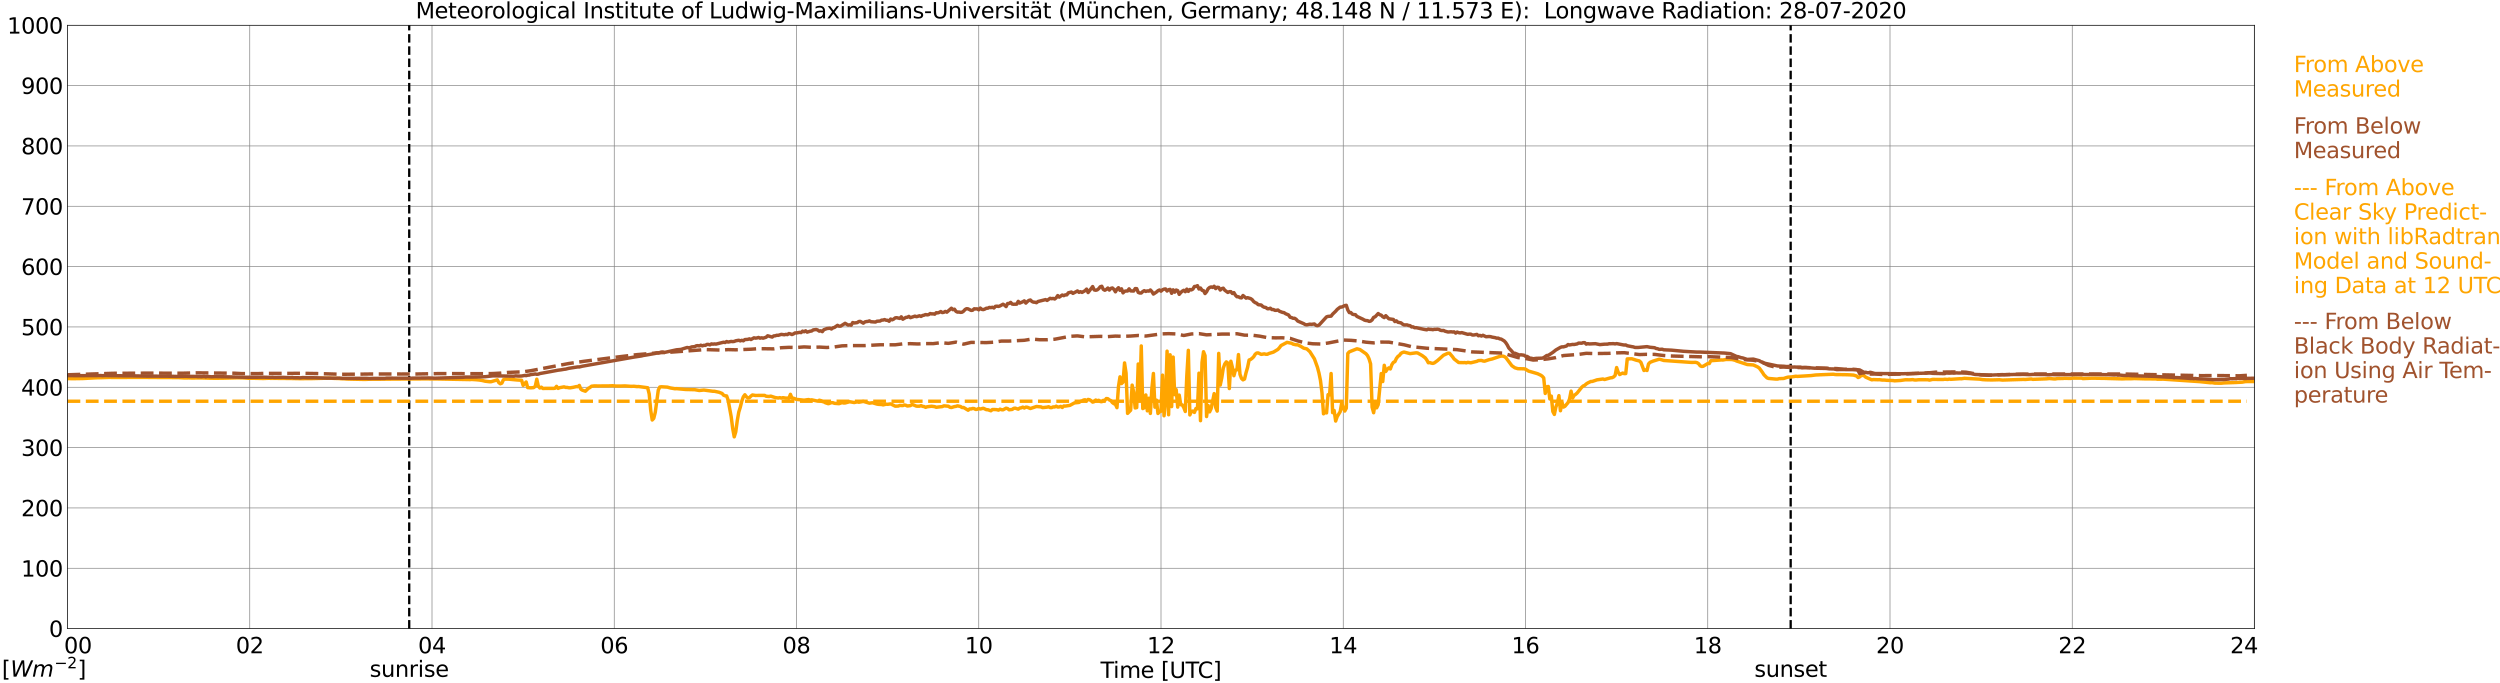 <?xml version="1.0" encoding="utf-8" standalone="no"?>
<!DOCTYPE svg PUBLIC "-//W3C//DTD SVG 1.1//EN"
  "http://www.w3.org/Graphics/SVG/1.1/DTD/svg11.dtd">
<svg xmlns:xlink="http://www.w3.org/1999/xlink" width="1085.4pt" height="296.64pt" viewBox="0 0 1085.4 296.64" xmlns="http://www.w3.org/2000/svg" version="1.1">
 <defs>
  <style type="text/css">*{stroke-linejoin: round; stroke-linecap: butt}</style>
 </defs>
 <g id="figure_1">
  <g id="patch_1">
   <path d="M 0 296.64 
L 1085.4 296.64 
L 1085.4 0 
L 0 0 
z
" style="fill: #ffffff"/>
  </g>
  <g id="axes_1">
   <g id="patch_2">
    <path d="M 29.306 272.909 
L 978.814 272.909 
L 978.814 10.976 
L 29.306 10.976 
z
" style="fill: #ffffff"/>
   </g>
   <g id="patch_3">
    <path d="M 978.814 272.909 
L 978.814 272.909 
L 978.814 10.976 
L 978.814 10.976 
z
" clip-path="url(#p0b1c2a25f6)" style="fill: #d3d3d3; opacity: 0.25; stroke: #d3d3d3; stroke-linejoin: miter"/>
   </g>
   <g id="matplotlib.axis_1">
    <g id="xtick_1">
     <g id="line2d_1">
      <path d="M 29.306 272.909 
L 29.306 10.976 
" clip-path="url(#p0b1c2a25f6)" style="fill: none; stroke: #808080; stroke-width: 0.3; stroke-linecap: square"/>
     </g>
     <g id="line2d_2"/>
     <g id="text_1">
      <!--    00 -->
      <g transform="translate(18.733 283.627) scale(0.095 -0.095)">
       <defs>
        <path id="DejaVuSans-20" transform="scale(0.016)"/>
        <path id="DejaVuSans-30" d="M 2034 4250 
Q 1547 4250 1301 3770 
Q 1056 3291 1056 2328 
Q 1056 1369 1301 889 
Q 1547 409 2034 409 
Q 2525 409 2770 889 
Q 3016 1369 3016 2328 
Q 3016 3291 2770 3770 
Q 2525 4250 2034 4250 
z
M 2034 4750 
Q 2819 4750 3233 4129 
Q 3647 3509 3647 2328 
Q 3647 1150 3233 529 
Q 2819 -91 2034 -91 
Q 1250 -91 836 529 
Q 422 1150 422 2328 
Q 422 3509 836 4129 
Q 1250 4750 2034 4750 
z
" transform="scale(0.016)"/>
       </defs>
       <use xlink:href="#DejaVuSans-20"/>
       <use xlink:href="#DejaVuSans-20" transform="translate(31.787 0)"/>
       <use xlink:href="#DejaVuSans-20" transform="translate(63.574 0)"/>
       <use xlink:href="#DejaVuSans-30" transform="translate(95.361 0)"/>
       <use xlink:href="#DejaVuSans-30" transform="translate(158.984 0)"/>
      </g>
     </g>
    </g>
    <g id="xtick_2">
     <g id="line2d_3">
      <path d="M 108.431 272.909 
L 108.431 10.976 
" clip-path="url(#p0b1c2a25f6)" style="fill: none; stroke: #808080; stroke-width: 0.3; stroke-linecap: square"/>
     </g>
     <g id="line2d_4"/>
     <g id="text_2">
      <!-- 02 -->
      <g transform="translate(102.387 283.627) scale(0.095 -0.095)">
       <defs>
        <path id="DejaVuSans-32" d="M 1228 531 
L 3431 531 
L 3431 0 
L 469 0 
L 469 531 
Q 828 903 1448 1529 
Q 2069 2156 2228 2338 
Q 2531 2678 2651 2914 
Q 2772 3150 2772 3378 
Q 2772 3750 2511 3984 
Q 2250 4219 1831 4219 
Q 1534 4219 1204 4116 
Q 875 4013 500 3803 
L 500 4441 
Q 881 4594 1212 4672 
Q 1544 4750 1819 4750 
Q 2544 4750 2975 4387 
Q 3406 4025 3406 3419 
Q 3406 3131 3298 2873 
Q 3191 2616 2906 2266 
Q 2828 2175 2409 1742 
Q 1991 1309 1228 531 
z
" transform="scale(0.016)"/>
       </defs>
       <use xlink:href="#DejaVuSans-30"/>
       <use xlink:href="#DejaVuSans-32" transform="translate(63.623 0)"/>
      </g>
     </g>
    </g>
    <g id="xtick_3">
     <g id="line2d_5">
      <path d="M 187.557 272.909 
L 187.557 10.976 
" clip-path="url(#p0b1c2a25f6)" style="fill: none; stroke: #808080; stroke-width: 0.3; stroke-linecap: square"/>
     </g>
     <g id="line2d_6"/>
     <g id="text_3">
      <!-- 04 -->
      <g transform="translate(181.513 283.627) scale(0.095 -0.095)">
       <defs>
        <path id="DejaVuSans-34" d="M 2419 4116 
L 825 1625 
L 2419 1625 
L 2419 4116 
z
M 2253 4666 
L 3047 4666 
L 3047 1625 
L 3713 1625 
L 3713 1100 
L 3047 1100 
L 3047 0 
L 2419 0 
L 2419 1100 
L 313 1100 
L 313 1709 
L 2253 4666 
z
" transform="scale(0.016)"/>
       </defs>
       <use xlink:href="#DejaVuSans-30"/>
       <use xlink:href="#DejaVuSans-34" transform="translate(63.623 0)"/>
      </g>
     </g>
    </g>
    <g id="xtick_4">
     <g id="line2d_7">
      <path d="M 266.683 272.909 
L 266.683 10.976 
" clip-path="url(#p0b1c2a25f6)" style="fill: none; stroke: #808080; stroke-width: 0.3; stroke-linecap: square"/>
     </g>
     <g id="line2d_8"/>
     <g id="text_4">
      <!-- 06 -->
      <g transform="translate(260.638 283.627) scale(0.095 -0.095)">
       <defs>
        <path id="DejaVuSans-36" d="M 2113 2584 
Q 1688 2584 1439 2293 
Q 1191 2003 1191 1497 
Q 1191 994 1439 701 
Q 1688 409 2113 409 
Q 2538 409 2786 701 
Q 3034 994 3034 1497 
Q 3034 2003 2786 2293 
Q 2538 2584 2113 2584 
z
M 3366 4563 
L 3366 3988 
Q 3128 4100 2886 4159 
Q 2644 4219 2406 4219 
Q 1781 4219 1451 3797 
Q 1122 3375 1075 2522 
Q 1259 2794 1537 2939 
Q 1816 3084 2150 3084 
Q 2853 3084 3261 2657 
Q 3669 2231 3669 1497 
Q 3669 778 3244 343 
Q 2819 -91 2113 -91 
Q 1303 -91 875 529 
Q 447 1150 447 2328 
Q 447 3434 972 4092 
Q 1497 4750 2381 4750 
Q 2619 4750 2861 4703 
Q 3103 4656 3366 4563 
z
" transform="scale(0.016)"/>
       </defs>
       <use xlink:href="#DejaVuSans-30"/>
       <use xlink:href="#DejaVuSans-36" transform="translate(63.623 0)"/>
      </g>
     </g>
    </g>
    <g id="xtick_5">
     <g id="line2d_9">
      <path d="M 345.808 272.909 
L 345.808 10.976 
" clip-path="url(#p0b1c2a25f6)" style="fill: none; stroke: #808080; stroke-width: 0.3; stroke-linecap: square"/>
     </g>
     <g id="line2d_10"/>
     <g id="text_5">
      <!-- 08 -->
      <g transform="translate(339.764 283.627) scale(0.095 -0.095)">
       <defs>
        <path id="DejaVuSans-38" d="M 2034 2216 
Q 1584 2216 1326 1975 
Q 1069 1734 1069 1313 
Q 1069 891 1326 650 
Q 1584 409 2034 409 
Q 2484 409 2743 651 
Q 3003 894 3003 1313 
Q 3003 1734 2745 1975 
Q 2488 2216 2034 2216 
z
M 1403 2484 
Q 997 2584 770 2862 
Q 544 3141 544 3541 
Q 544 4100 942 4425 
Q 1341 4750 2034 4750 
Q 2731 4750 3128 4425 
Q 3525 4100 3525 3541 
Q 3525 3141 3298 2862 
Q 3072 2584 2669 2484 
Q 3125 2378 3379 2068 
Q 3634 1759 3634 1313 
Q 3634 634 3220 271 
Q 2806 -91 2034 -91 
Q 1263 -91 848 271 
Q 434 634 434 1313 
Q 434 1759 690 2068 
Q 947 2378 1403 2484 
z
M 1172 3481 
Q 1172 3119 1398 2916 
Q 1625 2713 2034 2713 
Q 2441 2713 2670 2916 
Q 2900 3119 2900 3481 
Q 2900 3844 2670 4047 
Q 2441 4250 2034 4250 
Q 1625 4250 1398 4047 
Q 1172 3844 1172 3481 
z
" transform="scale(0.016)"/>
       </defs>
       <use xlink:href="#DejaVuSans-30"/>
       <use xlink:href="#DejaVuSans-38" transform="translate(63.623 0)"/>
      </g>
     </g>
    </g>
    <g id="xtick_6">
     <g id="line2d_11">
      <path d="M 424.934 272.909 
L 424.934 10.976 
" clip-path="url(#p0b1c2a25f6)" style="fill: none; stroke: #808080; stroke-width: 0.3; stroke-linecap: square"/>
     </g>
     <g id="line2d_12"/>
     <g id="text_6">
      <!-- 10 -->
      <g transform="translate(418.89 283.627) scale(0.095 -0.095)">
       <defs>
        <path id="DejaVuSans-31" d="M 794 531 
L 1825 531 
L 1825 4091 
L 703 3866 
L 703 4441 
L 1819 4666 
L 2450 4666 
L 2450 531 
L 3481 531 
L 3481 0 
L 794 0 
L 794 531 
z
" transform="scale(0.016)"/>
       </defs>
       <use xlink:href="#DejaVuSans-31"/>
       <use xlink:href="#DejaVuSans-30" transform="translate(63.623 0)"/>
      </g>
     </g>
    </g>
    <g id="xtick_7">
     <g id="line2d_13">
      <path d="M 504.06 272.909 
L 504.06 10.976 
" clip-path="url(#p0b1c2a25f6)" style="fill: none; stroke: #808080; stroke-width: 0.3; stroke-linecap: square"/>
     </g>
     <g id="line2d_14"/>
     <g id="text_7">
      <!-- 12 -->
      <g transform="translate(498.015 283.627) scale(0.095 -0.095)">
       <use xlink:href="#DejaVuSans-31"/>
       <use xlink:href="#DejaVuSans-32" transform="translate(63.623 0)"/>
      </g>
     </g>
    </g>
    <g id="xtick_8">
     <g id="line2d_15">
      <path d="M 583.185 272.909 
L 583.185 10.976 
" clip-path="url(#p0b1c2a25f6)" style="fill: none; stroke: #808080; stroke-width: 0.3; stroke-linecap: square"/>
     </g>
     <g id="line2d_16"/>
     <g id="text_8">
      <!-- 14 -->
      <g transform="translate(577.141 283.627) scale(0.095 -0.095)">
       <use xlink:href="#DejaVuSans-31"/>
       <use xlink:href="#DejaVuSans-34" transform="translate(63.623 0)"/>
      </g>
     </g>
    </g>
    <g id="xtick_9">
     <g id="line2d_17">
      <path d="M 662.311 272.909 
L 662.311 10.976 
" clip-path="url(#p0b1c2a25f6)" style="fill: none; stroke: #808080; stroke-width: 0.3; stroke-linecap: square"/>
     </g>
     <g id="line2d_18"/>
     <g id="text_9">
      <!-- 16 -->
      <g transform="translate(656.267 283.627) scale(0.095 -0.095)">
       <use xlink:href="#DejaVuSans-31"/>
       <use xlink:href="#DejaVuSans-36" transform="translate(63.623 0)"/>
      </g>
     </g>
    </g>
    <g id="xtick_10">
     <g id="line2d_19">
      <path d="M 741.437 272.909 
L 741.437 10.976 
" clip-path="url(#p0b1c2a25f6)" style="fill: none; stroke: #808080; stroke-width: 0.3; stroke-linecap: square"/>
     </g>
     <g id="line2d_20"/>
     <g id="text_10">
      <!-- 18 -->
      <g transform="translate(735.392 283.627) scale(0.095 -0.095)">
       <use xlink:href="#DejaVuSans-31"/>
       <use xlink:href="#DejaVuSans-38" transform="translate(63.623 0)"/>
      </g>
     </g>
    </g>
    <g id="xtick_11">
     <g id="line2d_21">
      <path d="M 820.562 272.909 
L 820.562 10.976 
" clip-path="url(#p0b1c2a25f6)" style="fill: none; stroke: #808080; stroke-width: 0.3; stroke-linecap: square"/>
     </g>
     <g id="line2d_22"/>
     <g id="text_11">
      <!-- 20 -->
      <g transform="translate(814.518 283.627) scale(0.095 -0.095)">
       <use xlink:href="#DejaVuSans-32"/>
       <use xlink:href="#DejaVuSans-30" transform="translate(63.623 0)"/>
      </g>
     </g>
    </g>
    <g id="xtick_12">
     <g id="line2d_23">
      <path d="M 899.688 272.909 
L 899.688 10.976 
" clip-path="url(#p0b1c2a25f6)" style="fill: none; stroke: #808080; stroke-width: 0.3; stroke-linecap: square"/>
     </g>
     <g id="line2d_24"/>
     <g id="text_12">
      <!-- 22 -->
      <g transform="translate(893.644 283.627) scale(0.095 -0.095)">
       <use xlink:href="#DejaVuSans-32"/>
       <use xlink:href="#DejaVuSans-32" transform="translate(63.623 0)"/>
      </g>
     </g>
    </g>
    <g id="xtick_13">
     <g id="line2d_25">
      <path d="M 978.814 272.909 
L 978.814 10.976 
" clip-path="url(#p0b1c2a25f6)" style="fill: none; stroke: #808080; stroke-width: 0.3; stroke-linecap: square"/>
     </g>
     <g id="line2d_26"/>
     <g id="text_13">
      <!-- 24    -->
      <g transform="translate(968.241 283.627) scale(0.095 -0.095)">
       <use xlink:href="#DejaVuSans-32"/>
       <use xlink:href="#DejaVuSans-34" transform="translate(63.623 0)"/>
       <use xlink:href="#DejaVuSans-20" transform="translate(127.246 0)"/>
       <use xlink:href="#DejaVuSans-20" transform="translate(159.033 0)"/>
       <use xlink:href="#DejaVuSans-20" transform="translate(190.82 0)"/>
      </g>
     </g>
    </g>
    <g id="text_14">
     <!-- Time [UTC] -->
     <g transform="translate(477.806 294.322) scale(0.095 -0.095)">
      <defs>
       <path id="DejaVuSans-54" d="M -19 4666 
L 3928 4666 
L 3928 4134 
L 2272 4134 
L 2272 0 
L 1638 0 
L 1638 4134 
L -19 4134 
L -19 4666 
z
" transform="scale(0.016)"/>
       <path id="DejaVuSans-69" d="M 603 3500 
L 1178 3500 
L 1178 0 
L 603 0 
L 603 3500 
z
M 603 4863 
L 1178 4863 
L 1178 4134 
L 603 4134 
L 603 4863 
z
" transform="scale(0.016)"/>
       <path id="DejaVuSans-6d" d="M 3328 2828 
Q 3544 3216 3844 3400 
Q 4144 3584 4550 3584 
Q 5097 3584 5394 3201 
Q 5691 2819 5691 2113 
L 5691 0 
L 5113 0 
L 5113 2094 
Q 5113 2597 4934 2840 
Q 4756 3084 4391 3084 
Q 3944 3084 3684 2787 
Q 3425 2491 3425 1978 
L 3425 0 
L 2847 0 
L 2847 2094 
Q 2847 2600 2669 2842 
Q 2491 3084 2119 3084 
Q 1678 3084 1418 2786 
Q 1159 2488 1159 1978 
L 1159 0 
L 581 0 
L 581 3500 
L 1159 3500 
L 1159 2956 
Q 1356 3278 1631 3431 
Q 1906 3584 2284 3584 
Q 2666 3584 2933 3390 
Q 3200 3197 3328 2828 
z
" transform="scale(0.016)"/>
       <path id="DejaVuSans-65" d="M 3597 1894 
L 3597 1613 
L 953 1613 
Q 991 1019 1311 708 
Q 1631 397 2203 397 
Q 2534 397 2845 478 
Q 3156 559 3463 722 
L 3463 178 
Q 3153 47 2828 -22 
Q 2503 -91 2169 -91 
Q 1331 -91 842 396 
Q 353 884 353 1716 
Q 353 2575 817 3079 
Q 1281 3584 2069 3584 
Q 2775 3584 3186 3129 
Q 3597 2675 3597 1894 
z
M 3022 2063 
Q 3016 2534 2758 2815 
Q 2500 3097 2075 3097 
Q 1594 3097 1305 2825 
Q 1016 2553 972 2059 
L 3022 2063 
z
" transform="scale(0.016)"/>
       <path id="DejaVuSans-5b" d="M 550 4863 
L 1875 4863 
L 1875 4416 
L 1125 4416 
L 1125 -397 
L 1875 -397 
L 1875 -844 
L 550 -844 
L 550 4863 
z
" transform="scale(0.016)"/>
       <path id="DejaVuSans-55" d="M 556 4666 
L 1191 4666 
L 1191 1831 
Q 1191 1081 1462 751 
Q 1734 422 2344 422 
Q 2950 422 3222 751 
Q 3494 1081 3494 1831 
L 3494 4666 
L 4128 4666 
L 4128 1753 
Q 4128 841 3676 375 
Q 3225 -91 2344 -91 
Q 1459 -91 1007 375 
Q 556 841 556 1753 
L 556 4666 
z
" transform="scale(0.016)"/>
       <path id="DejaVuSans-43" d="M 4122 4306 
L 4122 3641 
Q 3803 3938 3442 4084 
Q 3081 4231 2675 4231 
Q 1875 4231 1450 3742 
Q 1025 3253 1025 2328 
Q 1025 1406 1450 917 
Q 1875 428 2675 428 
Q 3081 428 3442 575 
Q 3803 722 4122 1019 
L 4122 359 
Q 3791 134 3420 21 
Q 3050 -91 2638 -91 
Q 1578 -91 968 557 
Q 359 1206 359 2328 
Q 359 3453 968 4101 
Q 1578 4750 2638 4750 
Q 3056 4750 3426 4639 
Q 3797 4528 4122 4306 
z
" transform="scale(0.016)"/>
       <path id="DejaVuSans-5d" d="M 1947 4863 
L 1947 -844 
L 622 -844 
L 622 -397 
L 1369 -397 
L 1369 4416 
L 622 4416 
L 622 4863 
L 1947 4863 
z
" transform="scale(0.016)"/>
      </defs>
      <use xlink:href="#DejaVuSans-54"/>
      <use xlink:href="#DejaVuSans-69" transform="translate(57.959 0)"/>
      <use xlink:href="#DejaVuSans-6d" transform="translate(85.742 0)"/>
      <use xlink:href="#DejaVuSans-65" transform="translate(183.154 0)"/>
      <use xlink:href="#DejaVuSans-20" transform="translate(244.678 0)"/>
      <use xlink:href="#DejaVuSans-5b" transform="translate(276.465 0)"/>
      <use xlink:href="#DejaVuSans-55" transform="translate(315.479 0)"/>
      <use xlink:href="#DejaVuSans-54" transform="translate(388.672 0)"/>
      <use xlink:href="#DejaVuSans-43" transform="translate(443.881 0)"/>
      <use xlink:href="#DejaVuSans-5d" transform="translate(513.705 0)"/>
     </g>
    </g>
   </g>
   <g id="matplotlib.axis_2">
    <g id="ytick_1">
     <g id="line2d_27">
      <path d="M 29.306 272.909 
L 978.814 272.909 
" clip-path="url(#p0b1c2a25f6)" style="fill: none; stroke: #808080; stroke-width: 0.3; stroke-linecap: square"/>
     </g>
     <g id="line2d_28"/>
     <g id="text_15">
      <!-- 0 -->
      <g transform="translate(21.261 276.518) scale(0.095 -0.095)">
       <use xlink:href="#DejaVuSans-30"/>
      </g>
     </g>
    </g>
    <g id="ytick_2">
     <g id="line2d_29">
      <path d="M 29.306 246.715 
L 978.814 246.715 
" clip-path="url(#p0b1c2a25f6)" style="fill: none; stroke: #808080; stroke-width: 0.3; stroke-linecap: square"/>
     </g>
     <g id="line2d_30"/>
     <g id="text_16">
      <!-- 100 -->
      <g transform="translate(9.173 250.325) scale(0.095 -0.095)">
       <use xlink:href="#DejaVuSans-31"/>
       <use xlink:href="#DejaVuSans-30" transform="translate(63.623 0)"/>
       <use xlink:href="#DejaVuSans-30" transform="translate(127.246 0)"/>
      </g>
     </g>
    </g>
    <g id="ytick_3">
     <g id="line2d_31">
      <path d="M 29.306 220.522 
L 978.814 220.522 
" clip-path="url(#p0b1c2a25f6)" style="fill: none; stroke: #808080; stroke-width: 0.3; stroke-linecap: square"/>
     </g>
     <g id="line2d_32"/>
     <g id="text_17">
      <!-- 200 -->
      <g transform="translate(9.173 224.131) scale(0.095 -0.095)">
       <use xlink:href="#DejaVuSans-32"/>
       <use xlink:href="#DejaVuSans-30" transform="translate(63.623 0)"/>
       <use xlink:href="#DejaVuSans-30" transform="translate(127.246 0)"/>
      </g>
     </g>
    </g>
    <g id="ytick_4">
     <g id="line2d_33">
      <path d="M 29.306 194.329 
L 978.814 194.329 
" clip-path="url(#p0b1c2a25f6)" style="fill: none; stroke: #808080; stroke-width: 0.3; stroke-linecap: square"/>
     </g>
     <g id="line2d_34"/>
     <g id="text_18">
      <!-- 300 -->
      <g transform="translate(9.173 197.938) scale(0.095 -0.095)">
       <defs>
        <path id="DejaVuSans-33" d="M 2597 2516 
Q 3050 2419 3304 2112 
Q 3559 1806 3559 1356 
Q 3559 666 3084 287 
Q 2609 -91 1734 -91 
Q 1441 -91 1130 -33 
Q 819 25 488 141 
L 488 750 
Q 750 597 1062 519 
Q 1375 441 1716 441 
Q 2309 441 2620 675 
Q 2931 909 2931 1356 
Q 2931 1769 2642 2001 
Q 2353 2234 1838 2234 
L 1294 2234 
L 1294 2753 
L 1863 2753 
Q 2328 2753 2575 2939 
Q 2822 3125 2822 3475 
Q 2822 3834 2567 4026 
Q 2313 4219 1838 4219 
Q 1578 4219 1281 4162 
Q 984 4106 628 3988 
L 628 4550 
Q 988 4650 1302 4700 
Q 1616 4750 1894 4750 
Q 2613 4750 3031 4423 
Q 3450 4097 3450 3541 
Q 3450 3153 3228 2886 
Q 3006 2619 2597 2516 
z
" transform="scale(0.016)"/>
       </defs>
       <use xlink:href="#DejaVuSans-33"/>
       <use xlink:href="#DejaVuSans-30" transform="translate(63.623 0)"/>
       <use xlink:href="#DejaVuSans-30" transform="translate(127.246 0)"/>
      </g>
     </g>
    </g>
    <g id="ytick_5">
     <g id="line2d_35">
      <path d="M 29.306 168.136 
L 978.814 168.136 
" clip-path="url(#p0b1c2a25f6)" style="fill: none; stroke: #808080; stroke-width: 0.3; stroke-linecap: square"/>
     </g>
     <g id="line2d_36"/>
     <g id="text_19">
      <!-- 400 -->
      <g transform="translate(9.173 171.745) scale(0.095 -0.095)">
       <use xlink:href="#DejaVuSans-34"/>
       <use xlink:href="#DejaVuSans-30" transform="translate(63.623 0)"/>
       <use xlink:href="#DejaVuSans-30" transform="translate(127.246 0)"/>
      </g>
     </g>
    </g>
    <g id="ytick_6">
     <g id="line2d_37">
      <path d="M 29.306 141.942 
L 978.814 141.942 
" clip-path="url(#p0b1c2a25f6)" style="fill: none; stroke: #808080; stroke-width: 0.3; stroke-linecap: square"/>
     </g>
     <g id="line2d_38"/>
     <g id="text_20">
      <!-- 500 -->
      <g transform="translate(9.173 145.551) scale(0.095 -0.095)">
       <defs>
        <path id="DejaVuSans-35" d="M 691 4666 
L 3169 4666 
L 3169 4134 
L 1269 4134 
L 1269 2991 
Q 1406 3038 1543 3061 
Q 1681 3084 1819 3084 
Q 2600 3084 3056 2656 
Q 3513 2228 3513 1497 
Q 3513 744 3044 326 
Q 2575 -91 1722 -91 
Q 1428 -91 1123 -41 
Q 819 9 494 109 
L 494 744 
Q 775 591 1075 516 
Q 1375 441 1709 441 
Q 2250 441 2565 725 
Q 2881 1009 2881 1497 
Q 2881 1984 2565 2268 
Q 2250 2553 1709 2553 
Q 1456 2553 1204 2497 
Q 953 2441 691 2322 
L 691 4666 
z
" transform="scale(0.016)"/>
       </defs>
       <use xlink:href="#DejaVuSans-35"/>
       <use xlink:href="#DejaVuSans-30" transform="translate(63.623 0)"/>
       <use xlink:href="#DejaVuSans-30" transform="translate(127.246 0)"/>
      </g>
     </g>
    </g>
    <g id="ytick_7">
     <g id="line2d_39">
      <path d="M 29.306 115.749 
L 978.814 115.749 
" clip-path="url(#p0b1c2a25f6)" style="fill: none; stroke: #808080; stroke-width: 0.3; stroke-linecap: square"/>
     </g>
     <g id="line2d_40"/>
     <g id="text_21">
      <!-- 600 -->
      <g transform="translate(9.173 119.358) scale(0.095 -0.095)">
       <use xlink:href="#DejaVuSans-36"/>
       <use xlink:href="#DejaVuSans-30" transform="translate(63.623 0)"/>
       <use xlink:href="#DejaVuSans-30" transform="translate(127.246 0)"/>
      </g>
     </g>
    </g>
    <g id="ytick_8">
     <g id="line2d_41">
      <path d="M 29.306 89.556 
L 978.814 89.556 
" clip-path="url(#p0b1c2a25f6)" style="fill: none; stroke: #808080; stroke-width: 0.3; stroke-linecap: square"/>
     </g>
     <g id="line2d_42"/>
     <g id="text_22">
      <!-- 700 -->
      <g transform="translate(9.173 93.165) scale(0.095 -0.095)">
       <defs>
        <path id="DejaVuSans-37" d="M 525 4666 
L 3525 4666 
L 3525 4397 
L 1831 0 
L 1172 0 
L 2766 4134 
L 525 4134 
L 525 4666 
z
" transform="scale(0.016)"/>
       </defs>
       <use xlink:href="#DejaVuSans-37"/>
       <use xlink:href="#DejaVuSans-30" transform="translate(63.623 0)"/>
       <use xlink:href="#DejaVuSans-30" transform="translate(127.246 0)"/>
      </g>
     </g>
    </g>
    <g id="ytick_9">
     <g id="line2d_43">
      <path d="M 29.306 63.362 
L 978.814 63.362 
" clip-path="url(#p0b1c2a25f6)" style="fill: none; stroke: #808080; stroke-width: 0.3; stroke-linecap: square"/>
     </g>
     <g id="line2d_44"/>
     <g id="text_23">
      <!-- 800 -->
      <g transform="translate(9.173 66.972) scale(0.095 -0.095)">
       <use xlink:href="#DejaVuSans-38"/>
       <use xlink:href="#DejaVuSans-30" transform="translate(63.623 0)"/>
       <use xlink:href="#DejaVuSans-30" transform="translate(127.246 0)"/>
      </g>
     </g>
    </g>
    <g id="ytick_10">
     <g id="line2d_45">
      <path d="M 29.306 37.169 
L 978.814 37.169 
" clip-path="url(#p0b1c2a25f6)" style="fill: none; stroke: #808080; stroke-width: 0.3; stroke-linecap: square"/>
     </g>
     <g id="line2d_46"/>
     <g id="text_24">
      <!-- 900 -->
      <g transform="translate(9.173 40.778) scale(0.095 -0.095)">
       <defs>
        <path id="DejaVuSans-39" d="M 703 97 
L 703 672 
Q 941 559 1184 500 
Q 1428 441 1663 441 
Q 2288 441 2617 861 
Q 2947 1281 2994 2138 
Q 2813 1869 2534 1725 
Q 2256 1581 1919 1581 
Q 1219 1581 811 2004 
Q 403 2428 403 3163 
Q 403 3881 828 4315 
Q 1253 4750 1959 4750 
Q 2769 4750 3195 4129 
Q 3622 3509 3622 2328 
Q 3622 1225 3098 567 
Q 2575 -91 1691 -91 
Q 1453 -91 1209 -44 
Q 966 3 703 97 
z
M 1959 2075 
Q 2384 2075 2632 2365 
Q 2881 2656 2881 3163 
Q 2881 3666 2632 3958 
Q 2384 4250 1959 4250 
Q 1534 4250 1286 3958 
Q 1038 3666 1038 3163 
Q 1038 2656 1286 2365 
Q 1534 2075 1959 2075 
z
" transform="scale(0.016)"/>
       </defs>
       <use xlink:href="#DejaVuSans-39"/>
       <use xlink:href="#DejaVuSans-30" transform="translate(63.623 0)"/>
       <use xlink:href="#DejaVuSans-30" transform="translate(127.246 0)"/>
      </g>
     </g>
    </g>
    <g id="ytick_11">
     <g id="line2d_47">
      <path d="M 29.306 10.976 
L 978.814 10.976 
" clip-path="url(#p0b1c2a25f6)" style="fill: none; stroke: #808080; stroke-width: 0.3; stroke-linecap: square"/>
     </g>
     <g id="line2d_48"/>
     <g id="text_25">
      <!-- 1000 -->
      <g transform="translate(3.128 14.585) scale(0.095 -0.095)">
       <use xlink:href="#DejaVuSans-31"/>
       <use xlink:href="#DejaVuSans-30" transform="translate(63.623 0)"/>
       <use xlink:href="#DejaVuSans-30" transform="translate(127.246 0)"/>
       <use xlink:href="#DejaVuSans-30" transform="translate(190.869 0)"/>
      </g>
     </g>
    </g>
   </g>
   <g id="line2d_49">
    <path d="M 177.666 272.909 
L 177.666 10.976 
" clip-path="url(#p0b1c2a25f6)" style="fill: none; stroke-dasharray: 3.7,1.6; stroke-dashoffset: 0; stroke: #000000"/>
   </g>
   <g id="line2d_50">
    <path d="M 777.439 272.909 
L 777.439 10.976 
" clip-path="url(#p0b1c2a25f6)" style="fill: none; stroke-dasharray: 3.7,1.6; stroke-dashoffset: 0; stroke: #000000"/>
   </g>
   <g id="line2d_51">
    <path d="M 29.306 164.374 
L 31.943 164.408 
L 35.9 164.343 
L 41.834 164.023 
L 43.812 163.973 
L 47.109 163.866 
L 49.747 163.874 
L 58.978 163.866 
L 62.275 163.842 
L 64.912 163.879 
L 66.231 163.89 
L 77.441 163.939 
L 80.078 164.091 
L 82.056 164.068 
L 83.375 164.115 
L 87.331 164.073 
L 91.288 164.201 
L 93.266 164.23 
L 96.563 164.207 
L 103.156 164.023 
L 105.794 164.078 
L 107.772 164.217 
L 110.41 164.238 
L 114.366 164.317 
L 116.344 164.238 
L 126.235 164.322 
L 130.191 164.403 
L 135.466 164.369 
L 142.719 164.173 
L 145.357 164.288 
L 147.335 164.343 
L 147.994 164.424 
L 149.313 164.429 
L 150.632 164.55 
L 152.61 164.607 
L 158.544 164.736 
L 160.523 164.634 
L 161.841 164.644 
L 165.798 164.62 
L 185.579 164.487 
L 186.898 164.526 
L 189.535 164.521 
L 204.042 164.804 
L 204.701 164.733 
L 206.679 164.864 
L 207.998 164.984 
L 209.317 165.191 
L 210.635 165.508 
L 212.614 165.744 
L 213.273 165.71 
L 215.91 164.919 
L 216.57 166.129 
L 217.229 166.619 
L 217.889 166.326 
L 218.548 164.909 
L 219.207 164.62 
L 220.526 164.594 
L 224.482 164.974 
L 226.461 165.095 
L 227.12 167.308 
L 228.439 165.841 
L 229.098 168.274 
L 230.417 168.387 
L 231.736 168.274 
L 232.395 167.706 
L 233.054 164.631 
L 233.714 167.638 
L 234.373 168.447 
L 235.033 168.107 
L 235.692 168.659 
L 237.011 168.631 
L 238.329 168.615 
L 240.308 168.646 
L 240.967 168.557 
L 241.626 167.737 
L 242.286 168.631 
L 242.945 168.319 
L 244.923 167.957 
L 245.583 168.206 
L 246.242 168.191 
L 246.901 168.348 
L 247.561 168.374 
L 248.88 168.151 
L 250.198 167.847 
L 250.858 167.874 
L 251.517 167.342 
L 252.176 168.953 
L 252.836 169.393 
L 254.155 169.851 
L 255.473 168.57 
L 256.133 168.235 
L 256.792 167.682 
L 258.111 167.538 
L 259.43 167.578 
L 264.045 167.554 
L 266.023 167.473 
L 267.342 167.599 
L 269.32 167.62 
L 271.298 167.546 
L 273.936 167.735 
L 275.255 167.701 
L 276.573 167.847 
L 277.233 167.813 
L 281.189 168.337 
L 281.849 171.038 
L 282.508 178.12 
L 283.167 182.34 
L 283.827 181.636 
L 284.486 179.037 
L 285.805 169.361 
L 286.464 168.023 
L 287.124 167.918 
L 289.761 168.081 
L 291.08 168.445 
L 293.058 168.78 
L 293.717 168.728 
L 297.674 169.099 
L 301.63 169.191 
L 303.608 169.54 
L 305.586 169.34 
L 309.543 169.877 
L 310.202 169.88 
L 312.18 170.302 
L 313.499 170.82 
L 314.158 171.577 
L 314.818 171.839 
L 315.477 171.897 
L 316.136 173.775 
L 317.455 180.952 
L 318.114 186.088 
L 318.774 189.656 
L 319.433 187.508 
L 320.093 182.61 
L 320.752 178.891 
L 321.411 176.777 
L 322.071 174.097 
L 322.73 172.282 
L 323.39 171.389 
L 324.049 172.251 
L 324.708 172.816 
L 325.368 172.641 
L 326.027 171.962 
L 326.686 171.483 
L 328.005 171.687 
L 331.961 171.656 
L 332.621 172.033 
L 333.94 172.146 
L 334.599 171.97 
L 336.577 172.612 
L 337.896 172.801 
L 338.555 172.636 
L 339.215 172.829 
L 339.874 172.651 
L 341.193 172.848 
L 341.852 172.829 
L 342.512 172.934 
L 343.171 171.2 
L 343.83 172.858 
L 344.49 172.882 
L 345.808 173.395 
L 349.105 173.751 
L 350.424 173.55 
L 351.083 173.474 
L 351.743 173.675 
L 352.402 173.589 
L 355.04 174.163 
L 355.699 173.772 
L 356.359 173.927 
L 357.018 174.328 
L 357.677 174.466 
L 358.337 174.857 
L 359.655 175.286 
L 360.974 174.812 
L 361.634 174.844 
L 362.293 175.108 
L 364.271 175.258 
L 365.59 174.804 
L 366.249 174.962 
L 366.909 174.951 
L 368.887 174.414 
L 370.865 174.768 
L 372.184 174.469 
L 372.843 174.65 
L 374.821 174.27 
L 377.459 175.04 
L 378.777 174.857 
L 380.756 175.446 
L 381.415 175.553 
L 382.734 175.611 
L 383.393 175.789 
L 384.712 175.48 
L 385.371 175.54 
L 386.69 175.344 
L 388.668 176.35 
L 389.987 176.295 
L 390.646 176.03 
L 391.965 176.088 
L 392.624 175.813 
L 393.284 175.957 
L 393.943 176.274 
L 395.262 176.106 
L 395.921 175.645 
L 396.581 175.8 
L 397.899 176.342 
L 399.218 176.36 
L 399.878 176.085 
L 400.537 176.418 
L 401.196 176.507 
L 401.856 176.853 
L 402.515 176.606 
L 403.834 176.439 
L 404.493 176.381 
L 405.812 176.557 
L 406.471 176.829 
L 407.79 176.661 
L 409.109 176.533 
L 409.768 176.2 
L 411.746 176.36 
L 412.406 176.808 
L 413.065 176.937 
L 414.384 176.525 
L 415.043 176.434 
L 415.703 176.193 
L 417.022 176.494 
L 417.681 176.955 
L 418.34 176.908 
L 420.318 178.105 
L 420.978 177.544 
L 421.637 177.552 
L 422.297 177.343 
L 422.956 177.4 
L 423.615 177.783 
L 424.275 177.686 
L 424.934 177.356 
L 425.593 177.581 
L 426.912 177.251 
L 428.231 177.859 
L 428.89 177.893 
L 430.209 178.346 
L 430.869 177.801 
L 432.187 177.817 
L 432.847 177.877 
L 433.506 178.073 
L 434.165 177.641 
L 434.825 177.882 
L 435.484 177.929 
L 436.803 177.222 
L 437.462 177.392 
L 438.122 177.916 
L 439.44 177.764 
L 440.1 177.301 
L 440.759 177.201 
L 442.078 177.641 
L 442.737 177.164 
L 443.397 177.057 
L 444.056 176.761 
L 444.716 177.146 
L 445.375 176.751 
L 446.034 176.819 
L 447.353 177.356 
L 449.991 176.486 
L 451.969 176.664 
L 452.628 176.976 
L 454.606 176.764 
L 455.266 176.593 
L 455.925 176.96 
L 456.584 176.976 
L 457.244 176.656 
L 457.903 176.701 
L 458.563 176.352 
L 459.222 176.737 
L 459.881 176.669 
L 460.541 176.441 
L 461.2 176.91 
L 461.859 176.253 
L 462.519 176.31 
L 464.497 175.999 
L 466.475 174.927 
L 468.453 174.715 
L 469.113 174.291 
L 469.772 174.084 
L 470.431 173.686 
L 471.091 173.573 
L 471.75 174.005 
L 472.409 173.416 
L 473.069 173.56 
L 473.728 173.985 
L 474.388 174.574 
L 475.047 174.391 
L 475.706 173.686 
L 476.366 173.977 
L 477.025 173.796 
L 477.685 174.328 
L 478.344 174.391 
L 479.003 173.817 
L 479.663 173.851 
L 480.322 173.028 
L 480.981 173.102 
L 481.641 173.631 
L 482.3 173.945 
L 482.96 174.786 
L 483.619 175.26 
L 484.278 175.551 
L 484.938 176.989 
L 485.597 167.821 
L 486.256 163.609 
L 486.916 166.533 
L 487.575 165.92 
L 488.235 157.569 
L 488.894 161.993 
L 489.553 179.472 
L 490.872 178.11 
L 491.532 167.211 
L 492.191 170.234 
L 492.85 177.107 
L 493.51 176.947 
L 494.169 158.038 
L 494.828 173.319 
L 495.488 150.196 
L 496.147 177.384 
L 496.807 177.023 
L 497.466 171.48 
L 498.125 178.369 
L 498.785 172.895 
L 499.444 179.488 
L 500.103 168.586 
L 500.763 162.153 
L 501.422 176.782 
L 502.082 173.728 
L 502.741 179.511 
L 503.4 178.799 
L 504.06 178.534 
L 504.719 162.871 
L 505.379 180.509 
L 506.038 173.822 
L 506.697 152.459 
L 507.357 180.061 
L 508.016 154.036 
L 508.675 176.525 
L 509.335 155.036 
L 509.994 171.334 
L 510.654 169.181 
L 511.313 176.751 
L 511.972 171.533 
L 512.632 175.703 
L 513.291 175.792 
L 513.95 176.939 
L 514.61 178.652 
L 515.269 163.002 
L 515.929 152.1 
L 516.588 180.15 
L 517.247 178.592 
L 517.907 178.477 
L 518.566 179.056 
L 519.226 177.361 
L 519.885 177.494 
L 520.544 162.017 
L 521.204 182.641 
L 521.863 157.37 
L 522.522 152.708 
L 523.182 154.426 
L 523.841 180.845 
L 524.501 176.035 
L 525.16 178.812 
L 525.819 177.384 
L 527.138 170.894 
L 527.797 176.879 
L 528.457 178.487 
L 529.116 153.433 
L 529.776 167.195 
L 530.435 164.107 
L 531.094 159.838 
L 531.754 158.03 
L 532.413 157.121 
L 533.073 157.616 
L 533.732 168.686 
L 534.391 156.836 
L 535.051 159.494 
L 535.71 163.122 
L 536.369 160.691 
L 537.029 160.576 
L 537.688 153.947 
L 538.348 162.525 
L 539.007 164.277 
L 539.666 164.909 
L 540.326 164.56 
L 540.985 161.792 
L 541.644 159.526 
L 542.304 156.312 
L 542.963 156.045 
L 543.623 155.552 
L 544.282 154.903 
L 544.941 153.816 
L 545.601 153.279 
L 546.26 153.218 
L 547.579 153.858 
L 548.898 153.627 
L 549.557 153.803 
L 550.216 153.821 
L 550.876 153.486 
L 552.854 152.881 
L 554.832 151.684 
L 555.491 150.948 
L 556.151 150.036 
L 558.788 148.64 
L 560.107 148.91 
L 560.766 149.017 
L 561.426 149.42 
L 562.745 149.711 
L 563.404 149.706 
L 564.723 150.361 
L 566.042 151.173 
L 567.36 151.466 
L 568.679 152.674 
L 570.657 155.793 
L 571.976 159.452 
L 572.635 161.936 
L 573.295 165.197 
L 573.954 170.577 
L 574.613 179.658 
L 575.273 179.092 
L 575.932 179.265 
L 576.592 171.339 
L 577.251 171.457 
L 577.91 162.171 
L 578.57 179.152 
L 579.229 178.215 
L 579.889 182.799 
L 580.548 180.879 
L 581.867 178.702 
L 582.526 174.865 
L 583.185 177.138 
L 583.845 178.458 
L 584.504 177.24 
L 585.164 153.47 
L 585.823 152.744 
L 589.12 151.432 
L 590.439 151.757 
L 593.076 153.601 
L 593.736 154.413 
L 594.395 155.809 
L 595.054 157.986 
L 595.714 176.782 
L 596.373 179.189 
L 597.032 175.04 
L 597.692 177.065 
L 598.351 175.7 
L 599.67 162.19 
L 600.329 165.658 
L 600.989 158.606 
L 601.648 161.273 
L 602.307 160.309 
L 602.967 159.717 
L 603.626 160.183 
L 604.286 158.329 
L 604.945 157.331 
L 605.604 157.014 
L 606.264 155.605 
L 606.923 154.743 
L 607.582 154.285 
L 608.242 153.412 
L 608.901 153.051 
L 609.561 152.849 
L 612.198 153.53 
L 614.836 153.179 
L 615.495 153.255 
L 617.473 154.374 
L 618.792 155.379 
L 619.451 156.275 
L 620.111 157.496 
L 620.77 157.409 
L 621.429 157.656 
L 622.089 157.773 
L 622.748 157.54 
L 624.067 156.576 
L 626.705 154.227 
L 628.683 153.326 
L 629.342 153.378 
L 630.661 154.918 
L 631.32 155.848 
L 633.298 157.399 
L 635.276 157.446 
L 635.936 157.402 
L 636.595 157.54 
L 637.255 157.323 
L 638.573 157.514 
L 641.211 156.875 
L 641.87 156.545 
L 643.189 156.49 
L 643.848 156.721 
L 644.508 156.82 
L 646.486 156.16 
L 647.805 155.864 
L 651.102 154.74 
L 651.761 154.607 
L 652.42 154.601 
L 653.08 154.793 
L 653.739 155.222 
L 656.377 158.756 
L 657.695 159.683 
L 659.014 160.071 
L 661.652 160.123 
L 662.311 160.275 
L 663.63 161.113 
L 666.267 161.867 
L 667.586 162.26 
L 668.905 162.881 
L 669.564 163.332 
L 670.224 164.073 
L 670.883 170.818 
L 671.542 167.942 
L 672.202 167.798 
L 672.861 173.204 
L 673.521 171.968 
L 674.18 178.671 
L 674.839 179.923 
L 675.499 176.714 
L 676.158 174.967 
L 676.817 171.784 
L 677.477 178.327 
L 678.136 174.752 
L 678.796 176.74 
L 679.455 176.376 
L 680.774 174.791 
L 681.433 173.259 
L 682.092 169.82 
L 682.752 172.84 
L 683.411 171.661 
L 684.071 171.216 
L 684.73 170.629 
L 686.708 168.149 
L 687.368 167.575 
L 688.027 167.284 
L 688.686 166.69 
L 689.346 166.263 
L 690.664 165.629 
L 691.324 165.595 
L 692.643 165.155 
L 693.302 164.919 
L 695.939 164.542 
L 696.599 164.778 
L 699.236 164.034 
L 699.896 163.966 
L 700.555 163.656 
L 701.215 163.012 
L 701.874 159.583 
L 702.533 161.553 
L 703.193 162.609 
L 704.511 161.964 
L 705.171 162.216 
L 705.83 162.187 
L 706.49 155.827 
L 708.468 155.759 
L 710.446 156.401 
L 711.765 156.705 
L 712.424 157.339 
L 713.743 160.849 
L 714.402 160.589 
L 715.062 160.851 
L 715.721 158.012 
L 716.38 157.318 
L 717.699 156.778 
L 720.337 155.966 
L 720.996 156.079 
L 722.315 156.5 
L 734.184 157.341 
L 736.162 157.315 
L 736.821 157.48 
L 737.48 157.925 
L 738.14 158.792 
L 738.799 159.101 
L 739.459 159.018 
L 740.777 158.229 
L 741.437 157.844 
L 742.096 157.847 
L 742.756 156.608 
L 747.371 156.27 
L 748.031 156.299 
L 749.349 156.066 
L 751.987 156.089 
L 753.306 156.425 
L 753.965 156.747 
L 755.284 157.171 
L 758.581 158.266 
L 761.218 158.452 
L 762.537 159.041 
L 763.196 159.377 
L 763.856 159.853 
L 765.174 161.668 
L 765.834 162.706 
L 767.153 164.042 
L 767.812 164.298 
L 771.109 164.592 
L 771.768 164.581 
L 772.428 164.393 
L 774.406 164.317 
L 775.725 163.879 
L 776.384 163.722 
L 777.703 163.662 
L 779.681 163.342 
L 780.34 163.423 
L 786.275 163.059 
L 788.253 162.808 
L 790.231 162.711 
L 793.528 162.575 
L 795.506 162.494 
L 796.165 162.501 
L 796.825 162.622 
L 800.781 162.666 
L 802.759 162.721 
L 804.737 162.852 
L 806.056 163.24 
L 806.715 163.903 
L 807.375 163.63 
L 808.034 163.062 
L 808.694 162.973 
L 809.353 163.14 
L 810.012 163.751 
L 812.65 164.916 
L 813.309 164.801 
L 815.287 164.869 
L 815.947 164.84 
L 817.265 165.024 
L 817.925 164.995 
L 819.244 165.123 
L 821.881 165.215 
L 822.541 165.335 
L 825.178 165.178 
L 827.156 164.898 
L 829.134 164.909 
L 830.453 164.812 
L 831.112 164.961 
L 831.772 164.995 
L 833.091 164.856 
L 837.047 164.882 
L 837.706 165.037 
L 839.025 164.725 
L 843.641 164.757 
L 844.3 164.644 
L 845.619 164.733 
L 846.278 164.586 
L 846.938 164.686 
L 850.894 164.429 
L 851.553 164.453 
L 852.872 164.254 
L 859.466 164.61 
L 860.785 164.822 
L 862.103 164.901 
L 864.741 164.958 
L 868.038 164.869 
L 869.357 165.016 
L 878.588 164.717 
L 879.247 164.762 
L 881.885 164.539 
L 882.544 164.699 
L 888.479 164.476 
L 889.797 164.34 
L 891.775 164.523 
L 892.435 164.513 
L 893.094 164.369 
L 895.732 164.306 
L 896.391 164.241 
L 898.369 164.29 
L 899.029 164.298 
L 899.688 164.178 
L 902.985 164.183 
L 903.644 164.136 
L 904.304 164.369 
L 908.26 164.188 
L 914.194 164.28 
L 915.513 164.335 
L 921.448 164.497 
L 922.766 164.442 
L 925.404 164.421 
L 926.723 164.353 
L 931.338 164.489 
L 935.954 164.518 
L 936.613 164.631 
L 939.251 164.62 
L 955.076 165.697 
L 959.692 166.184 
L 960.351 166.127 
L 961.67 166.347 
L 964.307 166.375 
L 965.626 166.25 
L 970.242 166.087 
L 972.22 165.988 
L 973.539 165.914 
L 974.857 165.668 
L 978.154 165.642 
L 978.154 165.642 
" clip-path="url(#p0b1c2a25f6)" style="fill: none; stroke: #ffa500; stroke-width: 1.5; stroke-linecap: square"/>
   </g>
   <g id="line2d_52">
    <path d="M 29.306 163.058 
L 31.943 163.09 
L 33.262 163.106 
L 43.812 163.051 
L 44.472 163.096 
L 45.79 163.038 
L 48.428 163.096 
L 50.406 163.106 
L 54.362 163.165 
L 57 163.161 
L 63.594 163.294 
L 66.231 163.301 
L 69.528 163.322 
L 74.144 163.356 
L 76.781 163.44 
L 80.737 163.361 
L 82.056 163.42 
L 85.353 163.433 
L 86.013 163.524 
L 86.672 163.477 
L 87.331 163.57 
L 88.65 163.418 
L 89.309 163.608 
L 89.969 163.445 
L 91.947 163.585 
L 93.266 163.509 
L 97.222 163.572 
L 106.453 163.8 
L 107.772 163.783 
L 109.75 163.8 
L 114.366 163.764 
L 117.663 163.848 
L 118.322 163.791 
L 118.982 163.886 
L 120.3 163.865 
L 122.938 163.835 
L 124.257 163.901 
L 126.235 163.952 
L 126.894 163.871 
L 127.553 164.009 
L 129.532 163.985 
L 130.191 164.057 
L 131.51 163.917 
L 133.488 164 
L 136.785 164.009 
L 140.082 164.11 
L 141.4 164.158 
L 145.357 164.198 
L 147.335 164.152 
L 148.654 164.251 
L 159.204 164.268 
L 160.523 164.339 
L 161.841 164.278 
L 167.116 164.283 
L 167.776 164.166 
L 169.754 164.181 
L 176.348 164.192 
L 178.326 164.254 
L 178.985 164.173 
L 180.304 164.15 
L 186.238 164.089 
L 188.876 164.19 
L 200.745 163.83 
L 202.063 163.714 
L 204.701 163.706 
L 206.02 163.691 
L 208.657 163.645 
L 210.635 163.553 
L 213.932 163.196 
L 216.57 163.206 
L 219.207 163.257 
L 223.164 163.332 
L 223.823 163.194 
L 225.142 163.285 
L 226.461 163.253 
L 227.779 163.014 
L 228.439 163.087 
L 229.098 162.898 
L 229.757 162.854 
L 230.417 162.638 
L 231.736 162.471 
L 232.395 162.371 
L 233.054 162.499 
L 233.714 162.441 
L 234.373 162.185 
L 238.989 161.345 
L 242.286 160.729 
L 243.604 160.561 
L 244.923 160.33 
L 245.583 160.263 
L 246.901 159.925 
L 248.22 159.705 
L 250.858 159.298 
L 251.517 159.319 
L 252.836 158.993 
L 275.255 155.034 
L 277.233 154.731 
L 278.552 154.532 
L 279.211 154.348 
L 280.53 154.142 
L 284.486 153.447 
L 285.145 153.19 
L 285.805 153.277 
L 287.124 152.855 
L 287.783 152.827 
L 288.442 153.025 
L 293.717 151.867 
L 295.036 151.757 
L 295.696 151.683 
L 298.333 150.866 
L 298.992 150.989 
L 299.652 150.895 
L 300.311 150.607 
L 301.63 150.496 
L 302.289 150.134 
L 302.949 150.06 
L 303.608 150.188 
L 304.267 149.863 
L 304.927 150.155 
L 305.586 149.92 
L 306.246 149.957 
L 306.905 149.521 
L 307.564 149.534 
L 308.224 149.719 
L 308.883 149.303 
L 309.543 149.414 
L 310.202 149.324 
L 310.861 149.39 
L 313.499 148.739 
L 314.158 148.583 
L 314.818 148.706 
L 315.477 148.282 
L 316.136 148.512 
L 317.455 148.241 
L 318.114 148.323 
L 318.774 148.232 
L 319.433 147.96 
L 320.752 147.725 
L 321.411 147.996 
L 322.071 147.749 
L 322.73 147.971 
L 323.39 147.424 
L 324.708 147.341 
L 325.368 147.11 
L 326.027 147.411 
L 327.346 146.669 
L 328.005 146.805 
L 328.665 146.723 
L 329.324 146.508 
L 329.983 146.825 
L 330.643 146.644 
L 331.302 146.829 
L 332.621 146.41 
L 333.28 145.784 
L 335.258 146.344 
L 335.918 145.833 
L 336.577 145.792 
L 337.236 145.561 
L 337.896 145.589 
L 339.215 145.173 
L 340.533 145.345 
L 341.193 145.168 
L 341.852 145.279 
L 342.512 144.813 
L 343.171 144.969 
L 343.83 145.241 
L 344.49 144.977 
L 345.149 144.537 
L 345.808 144.549 
L 347.127 144.301 
L 347.787 144.399 
L 348.446 143.764 
L 349.105 144.035 
L 349.765 143.63 
L 350.424 144.198 
L 351.743 143.799 
L 352.402 143.704 
L 353.062 143.231 
L 354.38 143.048 
L 355.04 143.306 
L 355.699 143.769 
L 356.359 143.618 
L 357.018 143.986 
L 357.677 143.139 
L 358.996 142.648 
L 360.315 142.498 
L 360.974 142.835 
L 361.634 142.345 
L 362.293 142.158 
L 363.612 141.253 
L 364.271 141.609 
L 364.93 141.611 
L 366.909 140.366 
L 368.227 141.146 
L 368.887 141.028 
L 369.546 141.2 
L 370.206 140.038 
L 370.865 140.229 
L 372.184 140.061 
L 372.843 139.598 
L 373.502 139.527 
L 374.821 140.306 
L 375.481 139.78 
L 376.14 139.607 
L 376.799 139.554 
L 377.459 139.317 
L 378.118 139.675 
L 380.096 139.826 
L 380.756 139.459 
L 382.074 139.393 
L 382.734 138.997 
L 383.393 138.959 
L 384.053 138.752 
L 384.712 139.031 
L 385.371 139.064 
L 386.031 139.482 
L 386.69 138.519 
L 387.349 138.853 
L 388.009 138.535 
L 388.668 137.998 
L 389.328 137.934 
L 390.646 138.24 
L 391.306 137.55 
L 391.965 138.591 
L 393.284 137.805 
L 393.943 137.733 
L 394.603 137.373 
L 395.262 137.92 
L 397.24 137.255 
L 397.899 137.51 
L 399.218 137.095 
L 399.878 137.376 
L 400.537 136.985 
L 401.196 136.84 
L 401.856 136.558 
L 402.515 136.705 
L 403.175 136.605 
L 403.834 136.133 
L 404.493 136.281 
L 405.153 136.253 
L 405.812 136.405 
L 406.471 135.768 
L 407.131 135.843 
L 407.79 135.634 
L 408.45 135.261 
L 409.109 135.705 
L 409.768 135.581 
L 410.428 135.206 
L 411.087 135.537 
L 413.065 133.816 
L 413.725 134.448 
L 414.384 134.244 
L 415.043 135.18 
L 415.703 135.512 
L 416.362 135.472 
L 417.022 135.618 
L 417.681 135.556 
L 418.34 135.101 
L 419 134.376 
L 419.659 134.011 
L 420.318 134.105 
L 421.637 134.785 
L 422.297 134.687 
L 422.956 134.06 
L 423.615 134.141 
L 424.275 134.089 
L 424.934 134.505 
L 425.593 133.757 
L 426.253 134.317 
L 426.912 134.419 
L 427.572 134.193 
L 428.231 133.823 
L 428.89 133.808 
L 429.55 133.455 
L 430.209 133.567 
L 430.869 133.402 
L 431.528 133.714 
L 432.187 133 
L 432.847 132.924 
L 433.506 133.048 
L 434.165 132.816 
L 435.484 132.087 
L 436.144 132.5 
L 436.803 133.108 
L 437.462 131.785 
L 438.122 131.751 
L 438.781 131.293 
L 439.44 132.014 
L 440.1 132.093 
L 441.419 132.053 
L 442.078 130.839 
L 442.737 131.585 
L 444.056 131.013 
L 444.716 130.625 
L 445.375 131.589 
L 446.034 130.925 
L 446.694 130.433 
L 447.353 130.25 
L 448.012 130.886 
L 448.672 131.177 
L 449.331 131.208 
L 449.991 131.416 
L 450.65 130.903 
L 453.947 130.075 
L 454.606 130.433 
L 455.925 129.503 
L 456.584 129.692 
L 457.244 129.557 
L 457.903 129.816 
L 458.563 129.287 
L 459.222 128.331 
L 459.881 129.002 
L 461.2 128.083 
L 461.859 128.363 
L 462.519 128.013 
L 463.178 128.014 
L 463.838 127.123 
L 465.156 126.792 
L 465.816 127.372 
L 467.134 126.681 
L 467.794 126.313 
L 468.453 126.92 
L 469.113 126.631 
L 469.772 126.949 
L 471.091 126.204 
L 471.75 125.523 
L 472.409 127.008 
L 474.388 124.419 
L 475.047 125.85 
L 475.706 126.03 
L 476.366 125.85 
L 477.025 125.33 
L 477.685 124.493 
L 478.344 124.291 
L 479.003 125.648 
L 479.663 126.014 
L 480.322 125.658 
L 480.981 125.051 
L 481.641 125.931 
L 482.3 125.19 
L 482.96 125.021 
L 483.619 125.61 
L 484.278 126.688 
L 484.938 125.559 
L 485.597 124.912 
L 486.256 126.064 
L 486.916 125.397 
L 487.575 127.144 
L 488.235 126.474 
L 488.894 126.329 
L 489.553 126.33 
L 490.213 125.407 
L 490.872 126.291 
L 492.191 126.354 
L 492.85 125.295 
L 493.51 125.319 
L 494.169 126.946 
L 494.828 127.219 
L 495.488 127.206 
L 496.147 126.575 
L 496.807 126.196 
L 497.466 126.531 
L 498.125 126.298 
L 498.785 126.392 
L 499.444 125.9 
L 500.103 126.604 
L 500.763 127.663 
L 502.082 126.796 
L 502.741 126.217 
L 503.4 125.904 
L 504.06 126.412 
L 504.719 125.821 
L 505.379 125.536 
L 506.038 125.445 
L 506.697 126.346 
L 507.357 125.771 
L 508.016 125.639 
L 508.675 127.338 
L 509.335 125.835 
L 509.994 126.851 
L 510.654 125.922 
L 511.313 126.182 
L 511.972 127.798 
L 512.632 127.014 
L 513.291 126.413 
L 513.95 126.038 
L 514.61 126.645 
L 515.269 125.534 
L 515.929 126.503 
L 516.588 125.694 
L 517.247 125.867 
L 517.907 125.497 
L 518.566 124.387 
L 519.226 124.341 
L 519.885 124.029 
L 520.544 125.479 
L 521.204 125.044 
L 521.863 126.02 
L 522.522 126.198 
L 523.182 127.445 
L 523.841 126.671 
L 524.501 125.388 
L 525.16 124.816 
L 525.819 124.573 
L 526.479 124.781 
L 527.138 124.285 
L 527.797 125.298 
L 528.457 124.718 
L 529.116 124.8 
L 529.776 125.916 
L 530.435 125.313 
L 531.094 125.123 
L 531.754 126.003 
L 533.073 126.963 
L 533.732 126.632 
L 534.391 126.625 
L 535.051 127.419 
L 535.71 127.055 
L 536.369 128.161 
L 537.029 128.827 
L 537.688 128.844 
L 538.348 129.233 
L 539.007 129.329 
L 539.666 128.298 
L 540.985 129.446 
L 541.644 129.238 
L 542.963 129.636 
L 543.623 130.08 
L 544.282 130.911 
L 544.941 131.378 
L 545.601 131.652 
L 546.26 132.281 
L 547.579 132.425 
L 548.238 133.057 
L 548.898 133.398 
L 549.557 133.485 
L 550.216 134.034 
L 550.876 134.047 
L 551.535 133.809 
L 552.195 134.382 
L 552.854 134.382 
L 553.513 134.733 
L 554.173 134.732 
L 554.832 134.594 
L 555.491 135.124 
L 556.81 135.632 
L 557.47 135.729 
L 558.129 136.197 
L 559.448 136.742 
L 560.107 137.727 
L 560.766 137.9 
L 561.426 138.197 
L 562.085 138.185 
L 562.745 138.625 
L 563.404 139.381 
L 566.042 140.529 
L 566.701 140.933 
L 567.36 141.044 
L 568.679 140.736 
L 569.338 140.824 
L 570.657 140.645 
L 571.317 141.236 
L 571.976 141.417 
L 572.635 141.174 
L 575.932 137.57 
L 576.592 137.363 
L 577.91 137.254 
L 578.57 136.381 
L 579.889 135.125 
L 580.548 134.346 
L 581.867 133.322 
L 582.526 133.322 
L 583.845 132.674 
L 584.504 132.554 
L 585.164 134.584 
L 585.823 135.713 
L 586.482 135.696 
L 587.142 136.408 
L 587.801 136.578 
L 588.46 136.615 
L 589.12 137.37 
L 591.757 138.598 
L 592.417 138.994 
L 593.076 139.163 
L 593.736 139.211 
L 594.395 139.531 
L 595.054 139.407 
L 595.714 138.877 
L 596.373 137.784 
L 597.032 137.538 
L 598.351 136.126 
L 599.011 136.622 
L 599.67 136.83 
L 600.329 137.506 
L 600.989 137.881 
L 601.648 137.058 
L 602.967 138.402 
L 604.945 138.692 
L 605.604 139.609 
L 606.264 139.306 
L 606.923 139.923 
L 608.242 140.163 
L 608.901 140.694 
L 609.561 141.076 
L 610.879 141.052 
L 611.539 141.313 
L 612.198 141.376 
L 612.858 141.946 
L 613.517 141.894 
L 614.176 142.307 
L 614.836 142.255 
L 618.133 142.976 
L 619.451 143.204 
L 620.111 142.863 
L 620.77 143.011 
L 621.429 143.02 
L 622.089 143.143 
L 622.748 142.971 
L 623.408 143.003 
L 624.067 142.909 
L 624.726 143.028 
L 625.386 143.399 
L 626.045 143.522 
L 626.705 143.457 
L 627.364 143.791 
L 628.683 144.142 
L 630.001 144.043 
L 630.661 144.147 
L 631.32 144.085 
L 631.98 144.62 
L 632.639 144.172 
L 633.298 144.423 
L 633.958 144.546 
L 634.617 144.394 
L 637.255 145.164 
L 637.914 145.049 
L 638.573 145.086 
L 639.233 145.443 
L 639.892 145.443 
L 641.211 145.188 
L 641.87 145.775 
L 642.53 145.606 
L 643.189 145.902 
L 643.848 145.56 
L 645.167 146.201 
L 646.486 146.101 
L 647.145 146.163 
L 647.805 146.364 
L 649.123 146.589 
L 649.783 146.819 
L 650.442 146.785 
L 651.102 147.118 
L 651.761 147.224 
L 653.08 148.027 
L 653.739 148.764 
L 654.399 149.775 
L 655.058 151.071 
L 656.377 152.465 
L 657.036 153.352 
L 657.695 153.341 
L 659.674 154.15 
L 660.333 154.043 
L 661.652 154.222 
L 662.311 154.689 
L 662.97 154.737 
L 664.289 155.518 
L 664.949 155.542 
L 665.608 155.767 
L 666.927 155.582 
L 669.564 155.494 
L 670.224 155.262 
L 671.542 154.342 
L 672.202 154.284 
L 674.18 152.995 
L 675.499 151.936 
L 677.477 150.808 
L 678.136 150.58 
L 678.796 150.595 
L 680.114 150.221 
L 680.774 149.584 
L 681.433 149.769 
L 682.752 149.528 
L 683.411 149.57 
L 684.73 149.319 
L 685.389 148.946 
L 686.708 149.011 
L 687.368 148.757 
L 688.027 148.778 
L 688.686 149.412 
L 689.346 149.198 
L 690.005 149.33 
L 692.643 149.211 
L 694.621 149.618 
L 696.599 149.428 
L 697.918 149.416 
L 698.577 149.239 
L 700.555 149.207 
L 701.215 149.31 
L 701.874 149.175 
L 704.511 149.693 
L 705.171 149.804 
L 705.83 149.758 
L 706.49 150.111 
L 708.468 150.495 
L 709.127 150.6 
L 709.786 150.841 
L 711.105 150.867 
L 715.062 150.495 
L 716.38 150.771 
L 718.358 150.963 
L 719.018 151.307 
L 719.677 151.397 
L 720.337 151.691 
L 721.655 151.611 
L 722.315 151.864 
L 725.612 152.019 
L 730.887 152.516 
L 734.184 152.713 
L 736.821 152.858 
L 738.14 152.857 
L 748.69 153.284 
L 751.327 153.544 
L 753.306 154.457 
L 753.965 154.768 
L 754.624 154.853 
L 755.943 155.301 
L 756.602 155.394 
L 758.581 156.042 
L 761.218 155.903 
L 763.856 156.617 
L 764.515 157.045 
L 765.174 157.218 
L 765.834 157.635 
L 771.768 158.892 
L 774.406 159.003 
L 775.725 159.142 
L 777.043 159.063 
L 777.703 159.293 
L 778.362 159.378 
L 779.021 159.333 
L 780.34 159.401 
L 781.659 159.422 
L 782.318 159.641 
L 783.637 159.568 
L 785.615 159.668 
L 787.593 159.848 
L 792.868 159.968 
L 794.187 160.139 
L 796.165 160.194 
L 797.484 160.471 
L 798.803 160.44 
L 804.078 160.471 
L 806.056 160.475 
L 806.715 160.865 
L 807.375 162.187 
L 808.694 161.916 
L 809.353 161.9 
L 810.012 161.611 
L 810.672 161.817 
L 811.331 161.821 
L 811.99 161.618 
L 813.969 162.154 
L 825.837 162.265 
L 836.388 161.997 
L 837.047 161.822 
L 837.706 161.835 
L 839.025 162.093 
L 844.3 162.218 
L 844.959 161.945 
L 846.278 162.019 
L 847.597 161.942 
L 848.256 162.011 
L 849.575 161.889 
L 850.235 161.957 
L 851.553 161.921 
L 854.191 162.037 
L 854.85 162.149 
L 855.51 162.142 
L 857.488 162.568 
L 864.082 162.863 
L 869.357 162.635 
L 870.016 162.698 
L 871.335 162.667 
L 874.632 162.574 
L 875.95 162.593 
L 878.588 162.551 
L 881.225 162.654 
L 882.544 162.549 
L 885.841 162.602 
L 887.819 162.625 
L 889.138 162.716 
L 891.116 162.61 
L 892.435 162.673 
L 893.754 162.657 
L 908.919 162.587 
L 916.173 162.688 
L 917.491 162.769 
L 918.151 162.794 
L 918.81 162.699 
L 919.469 162.876 
L 920.129 162.823 
L 922.107 163.018 
L 924.085 162.999 
L 925.404 163.113 
L 935.295 163.396 
L 939.91 163.668 
L 943.207 163.824 
L 943.867 163.985 
L 944.526 163.909 
L 945.845 163.957 
L 950.46 164.268 
L 951.12 164.351 
L 951.779 164.315 
L 952.438 164.406 
L 953.098 164.299 
L 953.757 164.415 
L 955.735 164.519 
L 958.373 164.654 
L 961.01 164.823 
L 965.626 164.776 
L 967.604 164.573 
L 968.264 164.395 
L 968.923 164.446 
L 970.242 164.386 
L 970.901 164.422 
L 971.561 164.183 
L 972.22 164.312 
L 973.539 164.237 
L 974.198 164.334 
L 975.517 164.275 
L 978.154 164.224 
L 978.154 164.224 
" clip-path="url(#p0b1c2a25f6)" style="fill: none; stroke: #a0522d; stroke-width: 1.5; stroke-linecap: square"/>
   </g>
   <g id="line2d_53">
    <path d="M 29.306 174.202 
L 975.517 174.202 
L 975.517 174.202 
" clip-path="url(#p0b1c2a25f6)" style="fill: none; stroke-dasharray: 5.55,2.4; stroke-dashoffset: 0; stroke: #ffa500; stroke-width: 1.5"/>
   </g>
   <g id="line2d_54">
    <path d="M 29.306 162.718 
L 49.087 162.07 
L 65.572 161.995 
L 78.759 162.04 
L 85.353 161.874 
L 101.838 162.04 
L 105.135 162.206 
L 111.728 162.206 
L 115.025 162.101 
L 121.619 162.116 
L 131.51 162.086 
L 138.104 162.191 
L 147.994 162.492 
L 154.588 162.462 
L 161.182 162.372 
L 174.37 162.387 
L 180.963 162.372 
L 190.854 162.191 
L 210.635 162.236 
L 213.932 162.176 
L 217.229 161.995 
L 220.526 161.693 
L 227.12 161.42 
L 230.417 160.95 
L 246.901 157.833 
L 253.495 156.868 
L 266.683 155.157 
L 276.573 153.968 
L 286.464 153.123 
L 289.761 153.011 
L 306.246 151.775 
L 312.839 151.984 
L 316.136 151.791 
L 319.433 151.871 
L 326.027 151.613 
L 329.324 151.371 
L 335.918 151.468 
L 339.215 150.966 
L 342.512 150.804 
L 345.808 150.869 
L 349.105 150.609 
L 352.402 150.788 
L 355.699 150.691 
L 358.996 150.869 
L 362.293 150.626 
L 365.59 150.154 
L 368.887 150.04 
L 375.481 150.04 
L 382.074 149.681 
L 388.668 149.698 
L 391.965 149.289 
L 395.262 149.207 
L 398.559 149.338 
L 401.856 149.174 
L 405.153 149.191 
L 408.45 148.78 
L 411.746 149.076 
L 415.043 148.534 
L 418.34 149.42 
L 421.637 148.649 
L 428.231 148.748 
L 431.528 148.567 
L 434.825 148.073 
L 438.122 148.073 
L 444.716 147.743 
L 448.012 147.197 
L 451.309 147.495 
L 454.606 147.495 
L 457.903 147.279 
L 464.497 146.015 
L 467.794 145.832 
L 471.091 146.249 
L 477.685 146.032 
L 480.981 146.149 
L 484.278 145.915 
L 487.575 146.015 
L 490.872 145.898 
L 494.169 145.648 
L 497.466 145.898 
L 504.06 144.977 
L 507.357 144.859 
L 510.654 144.977 
L 513.95 145.648 
L 517.247 144.994 
L 520.544 144.843 
L 523.841 145.38 
L 530.435 145.044 
L 533.732 145.044 
L 537.029 144.893 
L 540.326 145.514 
L 543.623 145.53 
L 546.919 145.949 
L 550.216 146.582 
L 553.513 146.682 
L 556.81 146.665 
L 560.107 146.898 
L 563.404 148.007 
L 566.701 148.879 
L 569.998 149.256 
L 573.295 149.354 
L 576.592 148.928 
L 583.185 147.627 
L 586.482 147.759 
L 589.779 148.04 
L 593.076 148.567 
L 596.373 148.863 
L 599.67 148.518 
L 602.967 148.534 
L 609.561 149.681 
L 612.858 150.512 
L 619.451 151.193 
L 629.342 151.629 
L 632.639 151.807 
L 639.233 152.787 
L 649.123 153.171 
L 652.42 153.299 
L 659.014 155.236 
L 662.311 155.645 
L 665.608 156.32 
L 668.905 156.148 
L 672.202 155.803 
L 675.499 155.251 
L 678.796 154.365 
L 685.389 153.873 
L 688.686 153.395 
L 691.983 153.506 
L 698.577 153.411 
L 701.874 153.203 
L 705.171 153.123 
L 711.765 153.937 
L 715.062 153.825 
L 718.358 153.857 
L 721.655 154.286 
L 724.952 154.54 
L 738.14 154.904 
L 741.437 154.841 
L 751.327 155.204 
L 757.921 156.195 
L 761.218 156.414 
L 764.515 157.024 
L 767.812 158.637 
L 771.109 159.484 
L 774.406 159.361 
L 777.703 159.561 
L 784.296 159.576 
L 797.484 160.02 
L 800.781 160.326 
L 804.078 160.31 
L 807.375 160.6 
L 810.672 162.432 
L 813.969 162.387 
L 817.265 162.582 
L 827.156 162.357 
L 837.047 161.904 
L 840.344 161.572 
L 850.235 161.451 
L 853.531 161.587 
L 860.125 162.763 
L 863.422 162.898 
L 876.61 162.447 
L 889.797 162.357 
L 902.985 162.372 
L 922.766 162.387 
L 955.735 163.093 
L 962.329 163.048 
L 972.22 163.153 
L 975.517 162.958 
L 975.517 162.958 
" clip-path="url(#p0b1c2a25f6)" style="fill: none; stroke-dasharray: 5.55,2.4; stroke-dashoffset: 0; stroke: #a0522d; stroke-width: 1.5"/>
   </g>
   <g id="patch_4">
    <path d="M 29.306 272.909 
L 29.306 10.976 
" style="fill: none; stroke: #000000; stroke-width: 0.3; stroke-linejoin: miter; stroke-linecap: square"/>
   </g>
   <g id="patch_5">
    <path d="M 978.814 272.909 
L 978.814 10.976 
" style="fill: none; stroke: #000000; stroke-width: 0.3; stroke-linejoin: miter; stroke-linecap: square"/>
   </g>
   <g id="patch_6">
    <path d="M 29.306 272.909 
L 978.814 272.909 
" style="fill: none; stroke: #000000; stroke-width: 0.3; stroke-linejoin: miter; stroke-linecap: square"/>
   </g>
   <g id="patch_7">
    <path d="M 29.306 10.976 
L 978.814 10.976 
" style="fill: none; stroke: #000000; stroke-width: 0.3; stroke-linejoin: miter; stroke-linecap: square"/>
   </g>
   <g id="text_26">
    <!-- sunrise -->
    <g transform="translate(160.502 293.863) scale(0.095 -0.095)">
     <defs>
      <path id="DejaVuSans-73" d="M 2834 3397 
L 2834 2853 
Q 2591 2978 2328 3040 
Q 2066 3103 1784 3103 
Q 1356 3103 1142 2972 
Q 928 2841 928 2578 
Q 928 2378 1081 2264 
Q 1234 2150 1697 2047 
L 1894 2003 
Q 2506 1872 2764 1633 
Q 3022 1394 3022 966 
Q 3022 478 2636 193 
Q 2250 -91 1575 -91 
Q 1294 -91 989 -36 
Q 684 19 347 128 
L 347 722 
Q 666 556 975 473 
Q 1284 391 1588 391 
Q 1994 391 2212 530 
Q 2431 669 2431 922 
Q 2431 1156 2273 1281 
Q 2116 1406 1581 1522 
L 1381 1569 
Q 847 1681 609 1914 
Q 372 2147 372 2553 
Q 372 3047 722 3315 
Q 1072 3584 1716 3584 
Q 2034 3584 2315 3537 
Q 2597 3491 2834 3397 
z
" transform="scale(0.016)"/>
      <path id="DejaVuSans-75" d="M 544 1381 
L 544 3500 
L 1119 3500 
L 1119 1403 
Q 1119 906 1312 657 
Q 1506 409 1894 409 
Q 2359 409 2629 706 
Q 2900 1003 2900 1516 
L 2900 3500 
L 3475 3500 
L 3475 0 
L 2900 0 
L 2900 538 
Q 2691 219 2414 64 
Q 2138 -91 1772 -91 
Q 1169 -91 856 284 
Q 544 659 544 1381 
z
M 1991 3584 
L 1991 3584 
z
" transform="scale(0.016)"/>
      <path id="DejaVuSans-6e" d="M 3513 2113 
L 3513 0 
L 2938 0 
L 2938 2094 
Q 2938 2591 2744 2837 
Q 2550 3084 2163 3084 
Q 1697 3084 1428 2787 
Q 1159 2491 1159 1978 
L 1159 0 
L 581 0 
L 581 3500 
L 1159 3500 
L 1159 2956 
Q 1366 3272 1645 3428 
Q 1925 3584 2291 3584 
Q 2894 3584 3203 3211 
Q 3513 2838 3513 2113 
z
" transform="scale(0.016)"/>
      <path id="DejaVuSans-72" d="M 2631 2963 
Q 2534 3019 2420 3045 
Q 2306 3072 2169 3072 
Q 1681 3072 1420 2755 
Q 1159 2438 1159 1844 
L 1159 0 
L 581 0 
L 581 3500 
L 1159 3500 
L 1159 2956 
Q 1341 3275 1631 3429 
Q 1922 3584 2338 3584 
Q 2397 3584 2469 3576 
Q 2541 3569 2628 3553 
L 2631 2963 
z
" transform="scale(0.016)"/>
     </defs>
     <use xlink:href="#DejaVuSans-73"/>
     <use xlink:href="#DejaVuSans-75" transform="translate(52.1 0)"/>
     <use xlink:href="#DejaVuSans-6e" transform="translate(115.479 0)"/>
     <use xlink:href="#DejaVuSans-72" transform="translate(178.857 0)"/>
     <use xlink:href="#DejaVuSans-69" transform="translate(219.971 0)"/>
     <use xlink:href="#DejaVuSans-73" transform="translate(247.754 0)"/>
     <use xlink:href="#DejaVuSans-65" transform="translate(299.854 0)"/>
    </g>
   </g>
   <g id="text_27">
    <!-- sunset -->
    <g transform="translate(761.685 293.863) scale(0.095 -0.095)">
     <defs>
      <path id="DejaVuSans-74" d="M 1172 4494 
L 1172 3500 
L 2356 3500 
L 2356 3053 
L 1172 3053 
L 1172 1153 
Q 1172 725 1289 603 
Q 1406 481 1766 481 
L 2356 481 
L 2356 0 
L 1766 0 
Q 1100 0 847 248 
Q 594 497 594 1153 
L 594 3053 
L 172 3053 
L 172 3500 
L 594 3500 
L 594 4494 
L 1172 4494 
z
" transform="scale(0.016)"/>
     </defs>
     <use xlink:href="#DejaVuSans-73"/>
     <use xlink:href="#DejaVuSans-75" transform="translate(52.1 0)"/>
     <use xlink:href="#DejaVuSans-6e" transform="translate(115.479 0)"/>
     <use xlink:href="#DejaVuSans-73" transform="translate(178.857 0)"/>
     <use xlink:href="#DejaVuSans-65" transform="translate(230.957 0)"/>
     <use xlink:href="#DejaVuSans-74" transform="translate(292.48 0)"/>
    </g>
   </g>
   <g id="text_28">
    <!-- [$Wm^{-2}$] -->
    <g transform="translate(0.821 293.863) scale(0.095 -0.095)">
     <defs>
      <path id="DejaVuSans-Oblique-57" d="M 616 4666 
L 1228 4666 
L 1453 697 
L 3213 4666 
L 3916 4666 
L 4147 697 
L 5888 4666 
L 6528 4666 
L 4453 0 
L 3659 0 
L 3444 3891 
L 1697 0 
L 903 0 
L 616 4666 
z
" transform="scale(0.016)"/>
      <path id="DejaVuSans-Oblique-6d" d="M 5747 2113 
L 5338 0 
L 4763 0 
L 5166 2094 
Q 5191 2228 5203 2325 
Q 5216 2422 5216 2491 
Q 5216 2772 5059 2928 
Q 4903 3084 4622 3084 
Q 4203 3084 3875 2770 
Q 3547 2456 3450 1953 
L 3066 0 
L 2491 0 
L 2900 2094 
Q 2925 2209 2937 2307 
Q 2950 2406 2950 2484 
Q 2950 2769 2794 2926 
Q 2638 3084 2363 3084 
Q 1938 3084 1609 2770 
Q 1281 2456 1184 1953 
L 800 0 
L 225 0 
L 909 3500 
L 1484 3500 
L 1375 2956 
Q 1609 3263 1923 3423 
Q 2238 3584 2597 3584 
Q 2978 3584 3223 3384 
Q 3469 3184 3519 2828 
Q 3781 3197 4126 3390 
Q 4472 3584 4856 3584 
Q 5306 3584 5551 3325 
Q 5797 3066 5797 2591 
Q 5797 2488 5784 2364 
Q 5772 2241 5747 2113 
z
" transform="scale(0.016)"/>
      <path id="DejaVuSans-2212" d="M 678 2272 
L 4684 2272 
L 4684 1741 
L 678 1741 
L 678 2272 
z
" transform="scale(0.016)"/>
     </defs>
     <use xlink:href="#DejaVuSans-5b" transform="translate(0 0.766)"/>
     <use xlink:href="#DejaVuSans-Oblique-57" transform="translate(39.014 0.766)"/>
     <use xlink:href="#DejaVuSans-Oblique-6d" transform="translate(137.891 0.766)"/>
     <use xlink:href="#DejaVuSans-2212" transform="translate(239.953 39.047) scale(0.7)"/>
     <use xlink:href="#DejaVuSans-32" transform="translate(298.605 39.047) scale(0.7)"/>
     <use xlink:href="#DejaVuSans-5d" transform="translate(345.875 0.766)"/>
    </g>
   </g>
   <g id="text_29">
    <!-- From Above  -->
    <g style="fill: #ffa500" transform="translate(995.905 31.291) scale(0.095 -0.095)">
     <defs>
      <path id="DejaVuSans-46" d="M 628 4666 
L 3309 4666 
L 3309 4134 
L 1259 4134 
L 1259 2759 
L 3109 2759 
L 3109 2228 
L 1259 2228 
L 1259 0 
L 628 0 
L 628 4666 
z
" transform="scale(0.016)"/>
      <path id="DejaVuSans-6f" d="M 1959 3097 
Q 1497 3097 1228 2736 
Q 959 2375 959 1747 
Q 959 1119 1226 758 
Q 1494 397 1959 397 
Q 2419 397 2687 759 
Q 2956 1122 2956 1747 
Q 2956 2369 2687 2733 
Q 2419 3097 1959 3097 
z
M 1959 3584 
Q 2709 3584 3137 3096 
Q 3566 2609 3566 1747 
Q 3566 888 3137 398 
Q 2709 -91 1959 -91 
Q 1206 -91 779 398 
Q 353 888 353 1747 
Q 353 2609 779 3096 
Q 1206 3584 1959 3584 
z
" transform="scale(0.016)"/>
      <path id="DejaVuSans-41" d="M 2188 4044 
L 1331 1722 
L 3047 1722 
L 2188 4044 
z
M 1831 4666 
L 2547 4666 
L 4325 0 
L 3669 0 
L 3244 1197 
L 1141 1197 
L 716 0 
L 50 0 
L 1831 4666 
z
" transform="scale(0.016)"/>
      <path id="DejaVuSans-62" d="M 3116 1747 
Q 3116 2381 2855 2742 
Q 2594 3103 2138 3103 
Q 1681 3103 1420 2742 
Q 1159 2381 1159 1747 
Q 1159 1113 1420 752 
Q 1681 391 2138 391 
Q 2594 391 2855 752 
Q 3116 1113 3116 1747 
z
M 1159 2969 
Q 1341 3281 1617 3432 
Q 1894 3584 2278 3584 
Q 2916 3584 3314 3078 
Q 3713 2572 3713 1747 
Q 3713 922 3314 415 
Q 2916 -91 2278 -91 
Q 1894 -91 1617 61 
Q 1341 213 1159 525 
L 1159 0 
L 581 0 
L 581 4863 
L 1159 4863 
L 1159 2969 
z
" transform="scale(0.016)"/>
      <path id="DejaVuSans-76" d="M 191 3500 
L 800 3500 
L 1894 563 
L 2988 3500 
L 3597 3500 
L 2284 0 
L 1503 0 
L 191 3500 
z
" transform="scale(0.016)"/>
     </defs>
     <use xlink:href="#DejaVuSans-46"/>
     <use xlink:href="#DejaVuSans-72" transform="translate(50.27 0)"/>
     <use xlink:href="#DejaVuSans-6f" transform="translate(89.133 0)"/>
     <use xlink:href="#DejaVuSans-6d" transform="translate(150.314 0)"/>
     <use xlink:href="#DejaVuSans-20" transform="translate(247.727 0)"/>
     <use xlink:href="#DejaVuSans-41" transform="translate(279.514 0)"/>
     <use xlink:href="#DejaVuSans-62" transform="translate(347.922 0)"/>
     <use xlink:href="#DejaVuSans-6f" transform="translate(411.398 0)"/>
     <use xlink:href="#DejaVuSans-76" transform="translate(472.58 0)"/>
     <use xlink:href="#DejaVuSans-65" transform="translate(531.76 0)"/>
     <use xlink:href="#DejaVuSans-20" transform="translate(593.283 0)"/>
    </g>
    <!-- Measured -->
    <g style="fill: #ffa500" transform="translate(995.905 41.929) scale(0.095 -0.095)">
     <defs>
      <path id="DejaVuSans-4d" d="M 628 4666 
L 1569 4666 
L 2759 1491 
L 3956 4666 
L 4897 4666 
L 4897 0 
L 4281 0 
L 4281 4097 
L 3078 897 
L 2444 897 
L 1241 4097 
L 1241 0 
L 628 0 
L 628 4666 
z
" transform="scale(0.016)"/>
      <path id="DejaVuSans-61" d="M 2194 1759 
Q 1497 1759 1228 1600 
Q 959 1441 959 1056 
Q 959 750 1161 570 
Q 1363 391 1709 391 
Q 2188 391 2477 730 
Q 2766 1069 2766 1631 
L 2766 1759 
L 2194 1759 
z
M 3341 1997 
L 3341 0 
L 2766 0 
L 2766 531 
Q 2569 213 2275 61 
Q 1981 -91 1556 -91 
Q 1019 -91 701 211 
Q 384 513 384 1019 
Q 384 1609 779 1909 
Q 1175 2209 1959 2209 
L 2766 2209 
L 2766 2266 
Q 2766 2663 2505 2880 
Q 2244 3097 1772 3097 
Q 1472 3097 1187 3025 
Q 903 2953 641 2809 
L 641 3341 
Q 956 3463 1253 3523 
Q 1550 3584 1831 3584 
Q 2591 3584 2966 3190 
Q 3341 2797 3341 1997 
z
" transform="scale(0.016)"/>
      <path id="DejaVuSans-64" d="M 2906 2969 
L 2906 4863 
L 3481 4863 
L 3481 0 
L 2906 0 
L 2906 525 
Q 2725 213 2448 61 
Q 2172 -91 1784 -91 
Q 1150 -91 751 415 
Q 353 922 353 1747 
Q 353 2572 751 3078 
Q 1150 3584 1784 3584 
Q 2172 3584 2448 3432 
Q 2725 3281 2906 2969 
z
M 947 1747 
Q 947 1113 1208 752 
Q 1469 391 1925 391 
Q 2381 391 2643 752 
Q 2906 1113 2906 1747 
Q 2906 2381 2643 2742 
Q 2381 3103 1925 3103 
Q 1469 3103 1208 2742 
Q 947 2381 947 1747 
z
" transform="scale(0.016)"/>
     </defs>
     <use xlink:href="#DejaVuSans-4d"/>
     <use xlink:href="#DejaVuSans-65" transform="translate(86.279 0)"/>
     <use xlink:href="#DejaVuSans-61" transform="translate(147.803 0)"/>
     <use xlink:href="#DejaVuSans-73" transform="translate(209.082 0)"/>
     <use xlink:href="#DejaVuSans-75" transform="translate(261.182 0)"/>
     <use xlink:href="#DejaVuSans-72" transform="translate(324.561 0)"/>
     <use xlink:href="#DejaVuSans-65" transform="translate(363.424 0)"/>
     <use xlink:href="#DejaVuSans-64" transform="translate(424.947 0)"/>
    </g>
   </g>
   <g id="text_30">
    <!-- From Below  -->
    <g style="fill: #a0522d" transform="translate(995.905 58.008) scale(0.095 -0.095)">
     <defs>
      <path id="DejaVuSans-42" d="M 1259 2228 
L 1259 519 
L 2272 519 
Q 2781 519 3026 730 
Q 3272 941 3272 1375 
Q 3272 1813 3026 2020 
Q 2781 2228 2272 2228 
L 1259 2228 
z
M 1259 4147 
L 1259 2741 
L 2194 2741 
Q 2656 2741 2882 2914 
Q 3109 3088 3109 3444 
Q 3109 3797 2882 3972 
Q 2656 4147 2194 4147 
L 1259 4147 
z
M 628 4666 
L 2241 4666 
Q 2963 4666 3353 4366 
Q 3744 4066 3744 3513 
Q 3744 3084 3544 2831 
Q 3344 2578 2956 2516 
Q 3422 2416 3680 2098 
Q 3938 1781 3938 1306 
Q 3938 681 3513 340 
Q 3088 0 2303 0 
L 628 0 
L 628 4666 
z
" transform="scale(0.016)"/>
      <path id="DejaVuSans-6c" d="M 603 4863 
L 1178 4863 
L 1178 0 
L 603 0 
L 603 4863 
z
" transform="scale(0.016)"/>
      <path id="DejaVuSans-77" d="M 269 3500 
L 844 3500 
L 1563 769 
L 2278 3500 
L 2956 3500 
L 3675 769 
L 4391 3500 
L 4966 3500 
L 4050 0 
L 3372 0 
L 2619 2869 
L 1863 0 
L 1184 0 
L 269 3500 
z
" transform="scale(0.016)"/>
     </defs>
     <use xlink:href="#DejaVuSans-46"/>
     <use xlink:href="#DejaVuSans-72" transform="translate(50.27 0)"/>
     <use xlink:href="#DejaVuSans-6f" transform="translate(89.133 0)"/>
     <use xlink:href="#DejaVuSans-6d" transform="translate(150.314 0)"/>
     <use xlink:href="#DejaVuSans-20" transform="translate(247.727 0)"/>
     <use xlink:href="#DejaVuSans-42" transform="translate(279.514 0)"/>
     <use xlink:href="#DejaVuSans-65" transform="translate(348.117 0)"/>
     <use xlink:href="#DejaVuSans-6c" transform="translate(409.641 0)"/>
     <use xlink:href="#DejaVuSans-6f" transform="translate(437.424 0)"/>
     <use xlink:href="#DejaVuSans-77" transform="translate(498.605 0)"/>
     <use xlink:href="#DejaVuSans-20" transform="translate(580.393 0)"/>
    </g>
    <!-- Measured -->
    <g style="fill: #a0522d" transform="translate(995.905 68.646) scale(0.095 -0.095)">
     <use xlink:href="#DejaVuSans-4d"/>
     <use xlink:href="#DejaVuSans-65" transform="translate(86.279 0)"/>
     <use xlink:href="#DejaVuSans-61" transform="translate(147.803 0)"/>
     <use xlink:href="#DejaVuSans-73" transform="translate(209.082 0)"/>
     <use xlink:href="#DejaVuSans-75" transform="translate(261.182 0)"/>
     <use xlink:href="#DejaVuSans-72" transform="translate(324.561 0)"/>
     <use xlink:href="#DejaVuSans-65" transform="translate(363.424 0)"/>
     <use xlink:href="#DejaVuSans-64" transform="translate(424.947 0)"/>
    </g>
   </g>
   <g id="text_31">
    <!-- - - - From Above  -->
    <g style="fill: #ffa500" transform="translate(995.905 84.725) scale(0.095 -0.095)">
     <defs>
      <path id="DejaVuSans-2d" d="M 313 2009 
L 1997 2009 
L 1997 1497 
L 313 1497 
L 313 2009 
z
" transform="scale(0.016)"/>
     </defs>
     <use xlink:href="#DejaVuSans-2d"/>
     <use xlink:href="#DejaVuSans-2d" transform="translate(36.084 0)"/>
     <use xlink:href="#DejaVuSans-2d" transform="translate(72.168 0)"/>
     <use xlink:href="#DejaVuSans-20" transform="translate(108.252 0)"/>
     <use xlink:href="#DejaVuSans-46" transform="translate(140.039 0)"/>
     <use xlink:href="#DejaVuSans-72" transform="translate(190.309 0)"/>
     <use xlink:href="#DejaVuSans-6f" transform="translate(229.172 0)"/>
     <use xlink:href="#DejaVuSans-6d" transform="translate(290.354 0)"/>
     <use xlink:href="#DejaVuSans-20" transform="translate(387.766 0)"/>
     <use xlink:href="#DejaVuSans-41" transform="translate(419.553 0)"/>
     <use xlink:href="#DejaVuSans-62" transform="translate(487.961 0)"/>
     <use xlink:href="#DejaVuSans-6f" transform="translate(551.438 0)"/>
     <use xlink:href="#DejaVuSans-76" transform="translate(612.619 0)"/>
     <use xlink:href="#DejaVuSans-65" transform="translate(671.799 0)"/>
     <use xlink:href="#DejaVuSans-20" transform="translate(733.322 0)"/>
    </g>
    <!-- Clear Sky Predict- -->
    <g style="fill: #ffa500" transform="translate(995.905 95.363) scale(0.095 -0.095)">
     <defs>
      <path id="DejaVuSans-53" d="M 3425 4513 
L 3425 3897 
Q 3066 4069 2747 4153 
Q 2428 4238 2131 4238 
Q 1616 4238 1336 4038 
Q 1056 3838 1056 3469 
Q 1056 3159 1242 3001 
Q 1428 2844 1947 2747 
L 2328 2669 
Q 3034 2534 3370 2195 
Q 3706 1856 3706 1288 
Q 3706 609 3251 259 
Q 2797 -91 1919 -91 
Q 1588 -91 1214 -16 
Q 841 59 441 206 
L 441 856 
Q 825 641 1194 531 
Q 1563 422 1919 422 
Q 2459 422 2753 634 
Q 3047 847 3047 1241 
Q 3047 1584 2836 1778 
Q 2625 1972 2144 2069 
L 1759 2144 
Q 1053 2284 737 2584 
Q 422 2884 422 3419 
Q 422 4038 858 4394 
Q 1294 4750 2059 4750 
Q 2388 4750 2728 4690 
Q 3069 4631 3425 4513 
z
" transform="scale(0.016)"/>
      <path id="DejaVuSans-6b" d="M 581 4863 
L 1159 4863 
L 1159 1991 
L 2875 3500 
L 3609 3500 
L 1753 1863 
L 3688 0 
L 2938 0 
L 1159 1709 
L 1159 0 
L 581 0 
L 581 4863 
z
" transform="scale(0.016)"/>
      <path id="DejaVuSans-79" d="M 2059 -325 
Q 1816 -950 1584 -1140 
Q 1353 -1331 966 -1331 
L 506 -1331 
L 506 -850 
L 844 -850 
Q 1081 -850 1212 -737 
Q 1344 -625 1503 -206 
L 1606 56 
L 191 3500 
L 800 3500 
L 1894 763 
L 2988 3500 
L 3597 3500 
L 2059 -325 
z
" transform="scale(0.016)"/>
      <path id="DejaVuSans-50" d="M 1259 4147 
L 1259 2394 
L 2053 2394 
Q 2494 2394 2734 2622 
Q 2975 2850 2975 3272 
Q 2975 3691 2734 3919 
Q 2494 4147 2053 4147 
L 1259 4147 
z
M 628 4666 
L 2053 4666 
Q 2838 4666 3239 4311 
Q 3641 3956 3641 3272 
Q 3641 2581 3239 2228 
Q 2838 1875 2053 1875 
L 1259 1875 
L 1259 0 
L 628 0 
L 628 4666 
z
" transform="scale(0.016)"/>
      <path id="DejaVuSans-63" d="M 3122 3366 
L 3122 2828 
Q 2878 2963 2633 3030 
Q 2388 3097 2138 3097 
Q 1578 3097 1268 2742 
Q 959 2388 959 1747 
Q 959 1106 1268 751 
Q 1578 397 2138 397 
Q 2388 397 2633 464 
Q 2878 531 3122 666 
L 3122 134 
Q 2881 22 2623 -34 
Q 2366 -91 2075 -91 
Q 1284 -91 818 406 
Q 353 903 353 1747 
Q 353 2603 823 3093 
Q 1294 3584 2113 3584 
Q 2378 3584 2631 3529 
Q 2884 3475 3122 3366 
z
" transform="scale(0.016)"/>
     </defs>
     <use xlink:href="#DejaVuSans-43"/>
     <use xlink:href="#DejaVuSans-6c" transform="translate(69.824 0)"/>
     <use xlink:href="#DejaVuSans-65" transform="translate(97.607 0)"/>
     <use xlink:href="#DejaVuSans-61" transform="translate(159.131 0)"/>
     <use xlink:href="#DejaVuSans-72" transform="translate(220.41 0)"/>
     <use xlink:href="#DejaVuSans-20" transform="translate(261.523 0)"/>
     <use xlink:href="#DejaVuSans-53" transform="translate(293.311 0)"/>
     <use xlink:href="#DejaVuSans-6b" transform="translate(356.787 0)"/>
     <use xlink:href="#DejaVuSans-79" transform="translate(411.072 0)"/>
     <use xlink:href="#DejaVuSans-20" transform="translate(470.252 0)"/>
     <use xlink:href="#DejaVuSans-50" transform="translate(502.039 0)"/>
     <use xlink:href="#DejaVuSans-72" transform="translate(560.592 0)"/>
     <use xlink:href="#DejaVuSans-65" transform="translate(599.455 0)"/>
     <use xlink:href="#DejaVuSans-64" transform="translate(660.979 0)"/>
     <use xlink:href="#DejaVuSans-69" transform="translate(724.455 0)"/>
     <use xlink:href="#DejaVuSans-63" transform="translate(752.238 0)"/>
     <use xlink:href="#DejaVuSans-74" transform="translate(807.219 0)"/>
     <use xlink:href="#DejaVuSans-2d" transform="translate(846.428 0)"/>
    </g>
    <!-- ion with libRadtran -->
    <g style="fill: #ffa500" transform="translate(995.905 106.001) scale(0.095 -0.095)">
     <defs>
      <path id="DejaVuSans-68" d="M 3513 2113 
L 3513 0 
L 2938 0 
L 2938 2094 
Q 2938 2591 2744 2837 
Q 2550 3084 2163 3084 
Q 1697 3084 1428 2787 
Q 1159 2491 1159 1978 
L 1159 0 
L 581 0 
L 581 4863 
L 1159 4863 
L 1159 2956 
Q 1366 3272 1645 3428 
Q 1925 3584 2291 3584 
Q 2894 3584 3203 3211 
Q 3513 2838 3513 2113 
z
" transform="scale(0.016)"/>
      <path id="DejaVuSans-52" d="M 2841 2188 
Q 3044 2119 3236 1894 
Q 3428 1669 3622 1275 
L 4263 0 
L 3584 0 
L 2988 1197 
Q 2756 1666 2539 1819 
Q 2322 1972 1947 1972 
L 1259 1972 
L 1259 0 
L 628 0 
L 628 4666 
L 2053 4666 
Q 2853 4666 3247 4331 
Q 3641 3997 3641 3322 
Q 3641 2881 3436 2590 
Q 3231 2300 2841 2188 
z
M 1259 4147 
L 1259 2491 
L 2053 2491 
Q 2509 2491 2742 2702 
Q 2975 2913 2975 3322 
Q 2975 3731 2742 3939 
Q 2509 4147 2053 4147 
L 1259 4147 
z
" transform="scale(0.016)"/>
     </defs>
     <use xlink:href="#DejaVuSans-69"/>
     <use xlink:href="#DejaVuSans-6f" transform="translate(27.783 0)"/>
     <use xlink:href="#DejaVuSans-6e" transform="translate(88.965 0)"/>
     <use xlink:href="#DejaVuSans-20" transform="translate(152.344 0)"/>
     <use xlink:href="#DejaVuSans-77" transform="translate(184.131 0)"/>
     <use xlink:href="#DejaVuSans-69" transform="translate(265.918 0)"/>
     <use xlink:href="#DejaVuSans-74" transform="translate(293.701 0)"/>
     <use xlink:href="#DejaVuSans-68" transform="translate(332.91 0)"/>
     <use xlink:href="#DejaVuSans-20" transform="translate(396.289 0)"/>
     <use xlink:href="#DejaVuSans-6c" transform="translate(428.076 0)"/>
     <use xlink:href="#DejaVuSans-69" transform="translate(455.859 0)"/>
     <use xlink:href="#DejaVuSans-62" transform="translate(483.643 0)"/>
     <use xlink:href="#DejaVuSans-52" transform="translate(547.119 0)"/>
     <use xlink:href="#DejaVuSans-61" transform="translate(614.352 0)"/>
     <use xlink:href="#DejaVuSans-64" transform="translate(675.631 0)"/>
     <use xlink:href="#DejaVuSans-74" transform="translate(739.107 0)"/>
     <use xlink:href="#DejaVuSans-72" transform="translate(778.316 0)"/>
     <use xlink:href="#DejaVuSans-61" transform="translate(819.43 0)"/>
     <use xlink:href="#DejaVuSans-6e" transform="translate(880.709 0)"/>
    </g>
    <!-- Model and Sound- -->
    <g style="fill: #ffa500" transform="translate(995.905 116.639) scale(0.095 -0.095)">
     <use xlink:href="#DejaVuSans-4d"/>
     <use xlink:href="#DejaVuSans-6f" transform="translate(86.279 0)"/>
     <use xlink:href="#DejaVuSans-64" transform="translate(147.461 0)"/>
     <use xlink:href="#DejaVuSans-65" transform="translate(210.938 0)"/>
     <use xlink:href="#DejaVuSans-6c" transform="translate(272.461 0)"/>
     <use xlink:href="#DejaVuSans-20" transform="translate(300.244 0)"/>
     <use xlink:href="#DejaVuSans-61" transform="translate(332.031 0)"/>
     <use xlink:href="#DejaVuSans-6e" transform="translate(393.311 0)"/>
     <use xlink:href="#DejaVuSans-64" transform="translate(456.689 0)"/>
     <use xlink:href="#DejaVuSans-20" transform="translate(520.166 0)"/>
     <use xlink:href="#DejaVuSans-53" transform="translate(551.953 0)"/>
     <use xlink:href="#DejaVuSans-6f" transform="translate(615.43 0)"/>
     <use xlink:href="#DejaVuSans-75" transform="translate(676.611 0)"/>
     <use xlink:href="#DejaVuSans-6e" transform="translate(739.99 0)"/>
     <use xlink:href="#DejaVuSans-64" transform="translate(803.369 0)"/>
     <use xlink:href="#DejaVuSans-2d" transform="translate(866.846 0)"/>
    </g>
    <!-- ing Data at 12 UTC -->
    <g style="fill: #ffa500" transform="translate(995.905 127.277) scale(0.095 -0.095)">
     <defs>
      <path id="DejaVuSans-67" d="M 2906 1791 
Q 2906 2416 2648 2759 
Q 2391 3103 1925 3103 
Q 1463 3103 1205 2759 
Q 947 2416 947 1791 
Q 947 1169 1205 825 
Q 1463 481 1925 481 
Q 2391 481 2648 825 
Q 2906 1169 2906 1791 
z
M 3481 434 
Q 3481 -459 3084 -895 
Q 2688 -1331 1869 -1331 
Q 1566 -1331 1297 -1286 
Q 1028 -1241 775 -1147 
L 775 -588 
Q 1028 -725 1275 -790 
Q 1522 -856 1778 -856 
Q 2344 -856 2625 -561 
Q 2906 -266 2906 331 
L 2906 616 
Q 2728 306 2450 153 
Q 2172 0 1784 0 
Q 1141 0 747 490 
Q 353 981 353 1791 
Q 353 2603 747 3093 
Q 1141 3584 1784 3584 
Q 2172 3584 2450 3431 
Q 2728 3278 2906 2969 
L 2906 3500 
L 3481 3500 
L 3481 434 
z
" transform="scale(0.016)"/>
      <path id="DejaVuSans-44" d="M 1259 4147 
L 1259 519 
L 2022 519 
Q 2988 519 3436 956 
Q 3884 1394 3884 2338 
Q 3884 3275 3436 3711 
Q 2988 4147 2022 4147 
L 1259 4147 
z
M 628 4666 
L 1925 4666 
Q 3281 4666 3915 4102 
Q 4550 3538 4550 2338 
Q 4550 1131 3912 565 
Q 3275 0 1925 0 
L 628 0 
L 628 4666 
z
" transform="scale(0.016)"/>
     </defs>
     <use xlink:href="#DejaVuSans-69"/>
     <use xlink:href="#DejaVuSans-6e" transform="translate(27.783 0)"/>
     <use xlink:href="#DejaVuSans-67" transform="translate(91.162 0)"/>
     <use xlink:href="#DejaVuSans-20" transform="translate(154.639 0)"/>
     <use xlink:href="#DejaVuSans-44" transform="translate(186.426 0)"/>
     <use xlink:href="#DejaVuSans-61" transform="translate(263.428 0)"/>
     <use xlink:href="#DejaVuSans-74" transform="translate(324.707 0)"/>
     <use xlink:href="#DejaVuSans-61" transform="translate(363.916 0)"/>
     <use xlink:href="#DejaVuSans-20" transform="translate(425.195 0)"/>
     <use xlink:href="#DejaVuSans-61" transform="translate(456.982 0)"/>
     <use xlink:href="#DejaVuSans-74" transform="translate(518.262 0)"/>
     <use xlink:href="#DejaVuSans-20" transform="translate(557.471 0)"/>
     <use xlink:href="#DejaVuSans-31" transform="translate(589.258 0)"/>
     <use xlink:href="#DejaVuSans-32" transform="translate(652.881 0)"/>
     <use xlink:href="#DejaVuSans-20" transform="translate(716.504 0)"/>
     <use xlink:href="#DejaVuSans-55" transform="translate(748.291 0)"/>
     <use xlink:href="#DejaVuSans-54" transform="translate(821.484 0)"/>
     <use xlink:href="#DejaVuSans-43" transform="translate(876.693 0)"/>
    </g>
   </g>
   <g id="text_32">
    <!-- - - - From Below  -->
    <g style="fill: #a0522d" transform="translate(995.905 142.874) scale(0.095 -0.095)">
     <use xlink:href="#DejaVuSans-2d"/>
     <use xlink:href="#DejaVuSans-2d" transform="translate(36.084 0)"/>
     <use xlink:href="#DejaVuSans-2d" transform="translate(72.168 0)"/>
     <use xlink:href="#DejaVuSans-20" transform="translate(108.252 0)"/>
     <use xlink:href="#DejaVuSans-46" transform="translate(140.039 0)"/>
     <use xlink:href="#DejaVuSans-72" transform="translate(190.309 0)"/>
     <use xlink:href="#DejaVuSans-6f" transform="translate(229.172 0)"/>
     <use xlink:href="#DejaVuSans-6d" transform="translate(290.354 0)"/>
     <use xlink:href="#DejaVuSans-20" transform="translate(387.766 0)"/>
     <use xlink:href="#DejaVuSans-42" transform="translate(419.553 0)"/>
     <use xlink:href="#DejaVuSans-65" transform="translate(488.156 0)"/>
     <use xlink:href="#DejaVuSans-6c" transform="translate(549.68 0)"/>
     <use xlink:href="#DejaVuSans-6f" transform="translate(577.463 0)"/>
     <use xlink:href="#DejaVuSans-77" transform="translate(638.645 0)"/>
     <use xlink:href="#DejaVuSans-20" transform="translate(720.432 0)"/>
    </g>
    <!-- Black Body Radiat- -->
    <g style="fill: #a0522d" transform="translate(995.905 153.512) scale(0.095 -0.095)">
     <use xlink:href="#DejaVuSans-42"/>
     <use xlink:href="#DejaVuSans-6c" transform="translate(68.604 0)"/>
     <use xlink:href="#DejaVuSans-61" transform="translate(96.387 0)"/>
     <use xlink:href="#DejaVuSans-63" transform="translate(157.666 0)"/>
     <use xlink:href="#DejaVuSans-6b" transform="translate(212.646 0)"/>
     <use xlink:href="#DejaVuSans-20" transform="translate(270.557 0)"/>
     <use xlink:href="#DejaVuSans-42" transform="translate(302.344 0)"/>
     <use xlink:href="#DejaVuSans-6f" transform="translate(370.947 0)"/>
     <use xlink:href="#DejaVuSans-64" transform="translate(432.129 0)"/>
     <use xlink:href="#DejaVuSans-79" transform="translate(495.605 0)"/>
     <use xlink:href="#DejaVuSans-20" transform="translate(554.785 0)"/>
     <use xlink:href="#DejaVuSans-52" transform="translate(586.572 0)"/>
     <use xlink:href="#DejaVuSans-61" transform="translate(653.805 0)"/>
     <use xlink:href="#DejaVuSans-64" transform="translate(715.084 0)"/>
     <use xlink:href="#DejaVuSans-69" transform="translate(778.561 0)"/>
     <use xlink:href="#DejaVuSans-61" transform="translate(806.344 0)"/>
     <use xlink:href="#DejaVuSans-74" transform="translate(867.623 0)"/>
     <use xlink:href="#DejaVuSans-2d" transform="translate(906.832 0)"/>
    </g>
    <!-- ion Using Air Tem- -->
    <g style="fill: #a0522d" transform="translate(995.905 164.15) scale(0.095 -0.095)">
     <use xlink:href="#DejaVuSans-69"/>
     <use xlink:href="#DejaVuSans-6f" transform="translate(27.783 0)"/>
     <use xlink:href="#DejaVuSans-6e" transform="translate(88.965 0)"/>
     <use xlink:href="#DejaVuSans-20" transform="translate(152.344 0)"/>
     <use xlink:href="#DejaVuSans-55" transform="translate(184.131 0)"/>
     <use xlink:href="#DejaVuSans-73" transform="translate(257.324 0)"/>
     <use xlink:href="#DejaVuSans-69" transform="translate(309.424 0)"/>
     <use xlink:href="#DejaVuSans-6e" transform="translate(337.207 0)"/>
     <use xlink:href="#DejaVuSans-67" transform="translate(400.586 0)"/>
     <use xlink:href="#DejaVuSans-20" transform="translate(464.062 0)"/>
     <use xlink:href="#DejaVuSans-41" transform="translate(495.85 0)"/>
     <use xlink:href="#DejaVuSans-69" transform="translate(564.258 0)"/>
     <use xlink:href="#DejaVuSans-72" transform="translate(592.041 0)"/>
     <use xlink:href="#DejaVuSans-20" transform="translate(633.154 0)"/>
     <use xlink:href="#DejaVuSans-54" transform="translate(664.941 0)"/>
     <use xlink:href="#DejaVuSans-65" transform="translate(709.025 0)"/>
     <use xlink:href="#DejaVuSans-6d" transform="translate(770.549 0)"/>
     <use xlink:href="#DejaVuSans-2d" transform="translate(867.961 0)"/>
    </g>
    <!-- perature -->
    <g style="fill: #a0522d" transform="translate(995.905 174.788) scale(0.095 -0.095)">
     <defs>
      <path id="DejaVuSans-70" d="M 1159 525 
L 1159 -1331 
L 581 -1331 
L 581 3500 
L 1159 3500 
L 1159 2969 
Q 1341 3281 1617 3432 
Q 1894 3584 2278 3584 
Q 2916 3584 3314 3078 
Q 3713 2572 3713 1747 
Q 3713 922 3314 415 
Q 2916 -91 2278 -91 
Q 1894 -91 1617 61 
Q 1341 213 1159 525 
z
M 3116 1747 
Q 3116 2381 2855 2742 
Q 2594 3103 2138 3103 
Q 1681 3103 1420 2742 
Q 1159 2381 1159 1747 
Q 1159 1113 1420 752 
Q 1681 391 2138 391 
Q 2594 391 2855 752 
Q 3116 1113 3116 1747 
z
" transform="scale(0.016)"/>
     </defs>
     <use xlink:href="#DejaVuSans-70"/>
     <use xlink:href="#DejaVuSans-65" transform="translate(63.477 0)"/>
     <use xlink:href="#DejaVuSans-72" transform="translate(125 0)"/>
     <use xlink:href="#DejaVuSans-61" transform="translate(166.113 0)"/>
     <use xlink:href="#DejaVuSans-74" transform="translate(227.393 0)"/>
     <use xlink:href="#DejaVuSans-75" transform="translate(266.602 0)"/>
     <use xlink:href="#DejaVuSans-72" transform="translate(329.98 0)"/>
     <use xlink:href="#DejaVuSans-65" transform="translate(368.844 0)"/>
    </g>
   </g>
   <g id="text_33">
    <!-- Meteorological Institute of Ludwig-Maximilians-Universität (München, Germany; 48.148 N / 11.573 E):  Longwave Radiation: 28-07-2020 -->
    <g transform="translate(180.475 7.976) scale(0.095 -0.095)">
     <defs>
      <path id="DejaVuSans-49" d="M 628 4666 
L 1259 4666 
L 1259 0 
L 628 0 
L 628 4666 
z
" transform="scale(0.016)"/>
      <path id="DejaVuSans-66" d="M 2375 4863 
L 2375 4384 
L 1825 4384 
Q 1516 4384 1395 4259 
Q 1275 4134 1275 3809 
L 1275 3500 
L 2222 3500 
L 2222 3053 
L 1275 3053 
L 1275 0 
L 697 0 
L 697 3053 
L 147 3053 
L 147 3500 
L 697 3500 
L 697 3744 
Q 697 4328 969 4595 
Q 1241 4863 1831 4863 
L 2375 4863 
z
" transform="scale(0.016)"/>
      <path id="DejaVuSans-4c" d="M 628 4666 
L 1259 4666 
L 1259 531 
L 3531 531 
L 3531 0 
L 628 0 
L 628 4666 
z
" transform="scale(0.016)"/>
      <path id="DejaVuSans-78" d="M 3513 3500 
L 2247 1797 
L 3578 0 
L 2900 0 
L 1881 1375 
L 863 0 
L 184 0 
L 1544 1831 
L 300 3500 
L 978 3500 
L 1906 2253 
L 2834 3500 
L 3513 3500 
z
" transform="scale(0.016)"/>
      <path id="DejaVuSans-e4" d="M 2194 1759 
Q 1497 1759 1228 1600 
Q 959 1441 959 1056 
Q 959 750 1161 570 
Q 1363 391 1709 391 
Q 2188 391 2477 730 
Q 2766 1069 2766 1631 
L 2766 1759 
L 2194 1759 
z
M 3341 1997 
L 3341 0 
L 2766 0 
L 2766 531 
Q 2569 213 2275 61 
Q 1981 -91 1556 -91 
Q 1019 -91 701 211 
Q 384 513 384 1019 
Q 384 1609 779 1909 
Q 1175 2209 1959 2209 
L 2766 2209 
L 2766 2266 
Q 2766 2663 2505 2880 
Q 2244 3097 1772 3097 
Q 1472 3097 1187 3025 
Q 903 2953 641 2809 
L 641 3341 
Q 956 3463 1253 3523 
Q 1550 3584 1831 3584 
Q 2591 3584 2966 3190 
Q 3341 2797 3341 1997 
z
M 2150 4850 
L 2784 4850 
L 2784 4219 
L 2150 4219 
L 2150 4850 
z
M 928 4850 
L 1562 4850 
L 1562 4219 
L 928 4219 
L 928 4850 
z
" transform="scale(0.016)"/>
      <path id="DejaVuSans-28" d="M 1984 4856 
Q 1566 4138 1362 3434 
Q 1159 2731 1159 2009 
Q 1159 1288 1364 580 
Q 1569 -128 1984 -844 
L 1484 -844 
Q 1016 -109 783 600 
Q 550 1309 550 2009 
Q 550 2706 781 3412 
Q 1013 4119 1484 4856 
L 1984 4856 
z
" transform="scale(0.016)"/>
      <path id="DejaVuSans-fc" d="M 544 1381 
L 544 3500 
L 1119 3500 
L 1119 1403 
Q 1119 906 1312 657 
Q 1506 409 1894 409 
Q 2359 409 2629 706 
Q 2900 1003 2900 1516 
L 2900 3500 
L 3475 3500 
L 3475 0 
L 2900 0 
L 2900 538 
Q 2691 219 2414 64 
Q 2138 -91 1772 -91 
Q 1169 -91 856 284 
Q 544 659 544 1381 
z
M 1991 3584 
L 1991 3584 
z
M 2278 4850 
L 2912 4850 
L 2912 4219 
L 2278 4219 
L 2278 4850 
z
M 1056 4850 
L 1690 4850 
L 1690 4219 
L 1056 4219 
L 1056 4850 
z
" transform="scale(0.016)"/>
      <path id="DejaVuSans-2c" d="M 750 794 
L 1409 794 
L 1409 256 
L 897 -744 
L 494 -744 
L 750 256 
L 750 794 
z
" transform="scale(0.016)"/>
      <path id="DejaVuSans-47" d="M 3809 666 
L 3809 1919 
L 2778 1919 
L 2778 2438 
L 4434 2438 
L 4434 434 
Q 4069 175 3628 42 
Q 3188 -91 2688 -91 
Q 1594 -91 976 548 
Q 359 1188 359 2328 
Q 359 3472 976 4111 
Q 1594 4750 2688 4750 
Q 3144 4750 3555 4637 
Q 3966 4525 4313 4306 
L 4313 3634 
Q 3963 3931 3569 4081 
Q 3175 4231 2741 4231 
Q 1884 4231 1454 3753 
Q 1025 3275 1025 2328 
Q 1025 1384 1454 906 
Q 1884 428 2741 428 
Q 3075 428 3337 486 
Q 3600 544 3809 666 
z
" transform="scale(0.016)"/>
      <path id="DejaVuSans-3b" d="M 750 3309 
L 1409 3309 
L 1409 2516 
L 750 2516 
L 750 3309 
z
M 750 794 
L 1409 794 
L 1409 256 
L 897 -744 
L 494 -744 
L 750 256 
L 750 794 
z
" transform="scale(0.016)"/>
      <path id="DejaVuSans-2e" d="M 684 794 
L 1344 794 
L 1344 0 
L 684 0 
L 684 794 
z
" transform="scale(0.016)"/>
      <path id="DejaVuSans-4e" d="M 628 4666 
L 1478 4666 
L 3547 763 
L 3547 4666 
L 4159 4666 
L 4159 0 
L 3309 0 
L 1241 3903 
L 1241 0 
L 628 0 
L 628 4666 
z
" transform="scale(0.016)"/>
      <path id="DejaVuSans-2f" d="M 1625 4666 
L 2156 4666 
L 531 -594 
L 0 -594 
L 1625 4666 
z
" transform="scale(0.016)"/>
      <path id="DejaVuSans-45" d="M 628 4666 
L 3578 4666 
L 3578 4134 
L 1259 4134 
L 1259 2753 
L 3481 2753 
L 3481 2222 
L 1259 2222 
L 1259 531 
L 3634 531 
L 3634 0 
L 628 0 
L 628 4666 
z
" transform="scale(0.016)"/>
      <path id="DejaVuSans-29" d="M 513 4856 
L 1013 4856 
Q 1481 4119 1714 3412 
Q 1947 2706 1947 2009 
Q 1947 1309 1714 600 
Q 1481 -109 1013 -844 
L 513 -844 
Q 928 -128 1133 580 
Q 1338 1288 1338 2009 
Q 1338 2731 1133 3434 
Q 928 4138 513 4856 
z
" transform="scale(0.016)"/>
      <path id="DejaVuSans-3a" d="M 750 794 
L 1409 794 
L 1409 0 
L 750 0 
L 750 794 
z
M 750 3309 
L 1409 3309 
L 1409 2516 
L 750 2516 
L 750 3309 
z
" transform="scale(0.016)"/>
     </defs>
     <use xlink:href="#DejaVuSans-4d"/>
     <use xlink:href="#DejaVuSans-65" transform="translate(86.279 0)"/>
     <use xlink:href="#DejaVuSans-74" transform="translate(147.803 0)"/>
     <use xlink:href="#DejaVuSans-65" transform="translate(187.012 0)"/>
     <use xlink:href="#DejaVuSans-6f" transform="translate(248.535 0)"/>
     <use xlink:href="#DejaVuSans-72" transform="translate(309.717 0)"/>
     <use xlink:href="#DejaVuSans-6f" transform="translate(348.58 0)"/>
     <use xlink:href="#DejaVuSans-6c" transform="translate(409.762 0)"/>
     <use xlink:href="#DejaVuSans-6f" transform="translate(437.545 0)"/>
     <use xlink:href="#DejaVuSans-67" transform="translate(498.727 0)"/>
     <use xlink:href="#DejaVuSans-69" transform="translate(562.203 0)"/>
     <use xlink:href="#DejaVuSans-63" transform="translate(589.986 0)"/>
     <use xlink:href="#DejaVuSans-61" transform="translate(644.967 0)"/>
     <use xlink:href="#DejaVuSans-6c" transform="translate(706.246 0)"/>
     <use xlink:href="#DejaVuSans-20" transform="translate(734.029 0)"/>
     <use xlink:href="#DejaVuSans-49" transform="translate(765.816 0)"/>
     <use xlink:href="#DejaVuSans-6e" transform="translate(795.309 0)"/>
     <use xlink:href="#DejaVuSans-73" transform="translate(858.688 0)"/>
     <use xlink:href="#DejaVuSans-74" transform="translate(910.787 0)"/>
     <use xlink:href="#DejaVuSans-69" transform="translate(949.996 0)"/>
     <use xlink:href="#DejaVuSans-74" transform="translate(977.779 0)"/>
     <use xlink:href="#DejaVuSans-75" transform="translate(1016.988 0)"/>
     <use xlink:href="#DejaVuSans-74" transform="translate(1080.367 0)"/>
     <use xlink:href="#DejaVuSans-65" transform="translate(1119.576 0)"/>
     <use xlink:href="#DejaVuSans-20" transform="translate(1181.1 0)"/>
     <use xlink:href="#DejaVuSans-6f" transform="translate(1212.887 0)"/>
     <use xlink:href="#DejaVuSans-66" transform="translate(1274.068 0)"/>
     <use xlink:href="#DejaVuSans-20" transform="translate(1309.273 0)"/>
     <use xlink:href="#DejaVuSans-4c" transform="translate(1341.061 0)"/>
     <use xlink:href="#DejaVuSans-75" transform="translate(1395.023 0)"/>
     <use xlink:href="#DejaVuSans-64" transform="translate(1458.402 0)"/>
     <use xlink:href="#DejaVuSans-77" transform="translate(1521.879 0)"/>
     <use xlink:href="#DejaVuSans-69" transform="translate(1603.666 0)"/>
     <use xlink:href="#DejaVuSans-67" transform="translate(1631.449 0)"/>
     <use xlink:href="#DejaVuSans-2d" transform="translate(1694.926 0)"/>
     <use xlink:href="#DejaVuSans-4d" transform="translate(1731.01 0)"/>
     <use xlink:href="#DejaVuSans-61" transform="translate(1817.289 0)"/>
     <use xlink:href="#DejaVuSans-78" transform="translate(1878.568 0)"/>
     <use xlink:href="#DejaVuSans-69" transform="translate(1937.748 0)"/>
     <use xlink:href="#DejaVuSans-6d" transform="translate(1965.531 0)"/>
     <use xlink:href="#DejaVuSans-69" transform="translate(2062.943 0)"/>
     <use xlink:href="#DejaVuSans-6c" transform="translate(2090.727 0)"/>
     <use xlink:href="#DejaVuSans-69" transform="translate(2118.51 0)"/>
     <use xlink:href="#DejaVuSans-61" transform="translate(2146.293 0)"/>
     <use xlink:href="#DejaVuSans-6e" transform="translate(2207.572 0)"/>
     <use xlink:href="#DejaVuSans-73" transform="translate(2270.951 0)"/>
     <use xlink:href="#DejaVuSans-2d" transform="translate(2323.051 0)"/>
     <use xlink:href="#DejaVuSans-55" transform="translate(2359.135 0)"/>
     <use xlink:href="#DejaVuSans-6e" transform="translate(2432.328 0)"/>
     <use xlink:href="#DejaVuSans-69" transform="translate(2495.707 0)"/>
     <use xlink:href="#DejaVuSans-76" transform="translate(2523.49 0)"/>
     <use xlink:href="#DejaVuSans-65" transform="translate(2582.67 0)"/>
     <use xlink:href="#DejaVuSans-72" transform="translate(2644.193 0)"/>
     <use xlink:href="#DejaVuSans-73" transform="translate(2685.307 0)"/>
     <use xlink:href="#DejaVuSans-69" transform="translate(2737.406 0)"/>
     <use xlink:href="#DejaVuSans-74" transform="translate(2765.189 0)"/>
     <use xlink:href="#DejaVuSans-e4" transform="translate(2804.398 0)"/>
     <use xlink:href="#DejaVuSans-74" transform="translate(2865.678 0)"/>
     <use xlink:href="#DejaVuSans-20" transform="translate(2904.887 0)"/>
     <use xlink:href="#DejaVuSans-28" transform="translate(2936.674 0)"/>
     <use xlink:href="#DejaVuSans-4d" transform="translate(2975.688 0)"/>
     <use xlink:href="#DejaVuSans-fc" transform="translate(3061.967 0)"/>
     <use xlink:href="#DejaVuSans-6e" transform="translate(3125.346 0)"/>
     <use xlink:href="#DejaVuSans-63" transform="translate(3188.725 0)"/>
     <use xlink:href="#DejaVuSans-68" transform="translate(3243.705 0)"/>
     <use xlink:href="#DejaVuSans-65" transform="translate(3307.084 0)"/>
     <use xlink:href="#DejaVuSans-6e" transform="translate(3368.607 0)"/>
     <use xlink:href="#DejaVuSans-2c" transform="translate(3431.986 0)"/>
     <use xlink:href="#DejaVuSans-20" transform="translate(3463.773 0)"/>
     <use xlink:href="#DejaVuSans-47" transform="translate(3495.561 0)"/>
     <use xlink:href="#DejaVuSans-65" transform="translate(3573.051 0)"/>
     <use xlink:href="#DejaVuSans-72" transform="translate(3634.574 0)"/>
     <use xlink:href="#DejaVuSans-6d" transform="translate(3673.938 0)"/>
     <use xlink:href="#DejaVuSans-61" transform="translate(3771.35 0)"/>
     <use xlink:href="#DejaVuSans-6e" transform="translate(3832.629 0)"/>
     <use xlink:href="#DejaVuSans-79" transform="translate(3896.008 0)"/>
     <use xlink:href="#DejaVuSans-3b" transform="translate(3955.188 0)"/>
     <use xlink:href="#DejaVuSans-20" transform="translate(3988.879 0)"/>
     <use xlink:href="#DejaVuSans-34" transform="translate(4020.666 0)"/>
     <use xlink:href="#DejaVuSans-38" transform="translate(4084.289 0)"/>
     <use xlink:href="#DejaVuSans-2e" transform="translate(4147.912 0)"/>
     <use xlink:href="#DejaVuSans-31" transform="translate(4179.699 0)"/>
     <use xlink:href="#DejaVuSans-34" transform="translate(4243.322 0)"/>
     <use xlink:href="#DejaVuSans-38" transform="translate(4306.945 0)"/>
     <use xlink:href="#DejaVuSans-20" transform="translate(4370.568 0)"/>
     <use xlink:href="#DejaVuSans-4e" transform="translate(4402.355 0)"/>
     <use xlink:href="#DejaVuSans-20" transform="translate(4477.16 0)"/>
     <use xlink:href="#DejaVuSans-2f" transform="translate(4508.947 0)"/>
     <use xlink:href="#DejaVuSans-20" transform="translate(4542.639 0)"/>
     <use xlink:href="#DejaVuSans-31" transform="translate(4574.426 0)"/>
     <use xlink:href="#DejaVuSans-31" transform="translate(4638.049 0)"/>
     <use xlink:href="#DejaVuSans-2e" transform="translate(4701.672 0)"/>
     <use xlink:href="#DejaVuSans-35" transform="translate(4733.459 0)"/>
     <use xlink:href="#DejaVuSans-37" transform="translate(4797.082 0)"/>
     <use xlink:href="#DejaVuSans-33" transform="translate(4860.705 0)"/>
     <use xlink:href="#DejaVuSans-20" transform="translate(4924.328 0)"/>
     <use xlink:href="#DejaVuSans-45" transform="translate(4956.115 0)"/>
     <use xlink:href="#DejaVuSans-29" transform="translate(5019.299 0)"/>
     <use xlink:href="#DejaVuSans-3a" transform="translate(5058.312 0)"/>
     <use xlink:href="#DejaVuSans-20" transform="translate(5092.004 0)"/>
     <use xlink:href="#DejaVuSans-20" transform="translate(5123.791 0)"/>
     <use xlink:href="#DejaVuSans-4c" transform="translate(5155.578 0)"/>
     <use xlink:href="#DejaVuSans-6f" transform="translate(5209.541 0)"/>
     <use xlink:href="#DejaVuSans-6e" transform="translate(5270.723 0)"/>
     <use xlink:href="#DejaVuSans-67" transform="translate(5334.102 0)"/>
     <use xlink:href="#DejaVuSans-77" transform="translate(5397.578 0)"/>
     <use xlink:href="#DejaVuSans-61" transform="translate(5479.365 0)"/>
     <use xlink:href="#DejaVuSans-76" transform="translate(5540.645 0)"/>
     <use xlink:href="#DejaVuSans-65" transform="translate(5599.824 0)"/>
     <use xlink:href="#DejaVuSans-20" transform="translate(5661.348 0)"/>
     <use xlink:href="#DejaVuSans-52" transform="translate(5693.135 0)"/>
     <use xlink:href="#DejaVuSans-61" transform="translate(5760.367 0)"/>
     <use xlink:href="#DejaVuSans-64" transform="translate(5821.646 0)"/>
     <use xlink:href="#DejaVuSans-69" transform="translate(5885.123 0)"/>
     <use xlink:href="#DejaVuSans-61" transform="translate(5912.906 0)"/>
     <use xlink:href="#DejaVuSans-74" transform="translate(5974.186 0)"/>
     <use xlink:href="#DejaVuSans-69" transform="translate(6013.395 0)"/>
     <use xlink:href="#DejaVuSans-6f" transform="translate(6041.178 0)"/>
     <use xlink:href="#DejaVuSans-6e" transform="translate(6102.359 0)"/>
     <use xlink:href="#DejaVuSans-3a" transform="translate(6165.738 0)"/>
     <use xlink:href="#DejaVuSans-20" transform="translate(6199.43 0)"/>
     <use xlink:href="#DejaVuSans-32" transform="translate(6231.217 0)"/>
     <use xlink:href="#DejaVuSans-38" transform="translate(6294.84 0)"/>
     <use xlink:href="#DejaVuSans-2d" transform="translate(6358.463 0)"/>
     <use xlink:href="#DejaVuSans-30" transform="translate(6394.547 0)"/>
     <use xlink:href="#DejaVuSans-37" transform="translate(6458.17 0)"/>
     <use xlink:href="#DejaVuSans-2d" transform="translate(6521.793 0)"/>
     <use xlink:href="#DejaVuSans-32" transform="translate(6557.877 0)"/>
     <use xlink:href="#DejaVuSans-30" transform="translate(6621.5 0)"/>
     <use xlink:href="#DejaVuSans-32" transform="translate(6685.123 0)"/>
     <use xlink:href="#DejaVuSans-30" transform="translate(6748.746 0)"/>
    </g>
   </g>
  </g>
 </g>
 <defs>
  <clipPath id="p0b1c2a25f6">
   <rect x="29.306" y="10.976" width="949.508" height="261.933"/>
  </clipPath>
 </defs>
</svg>

